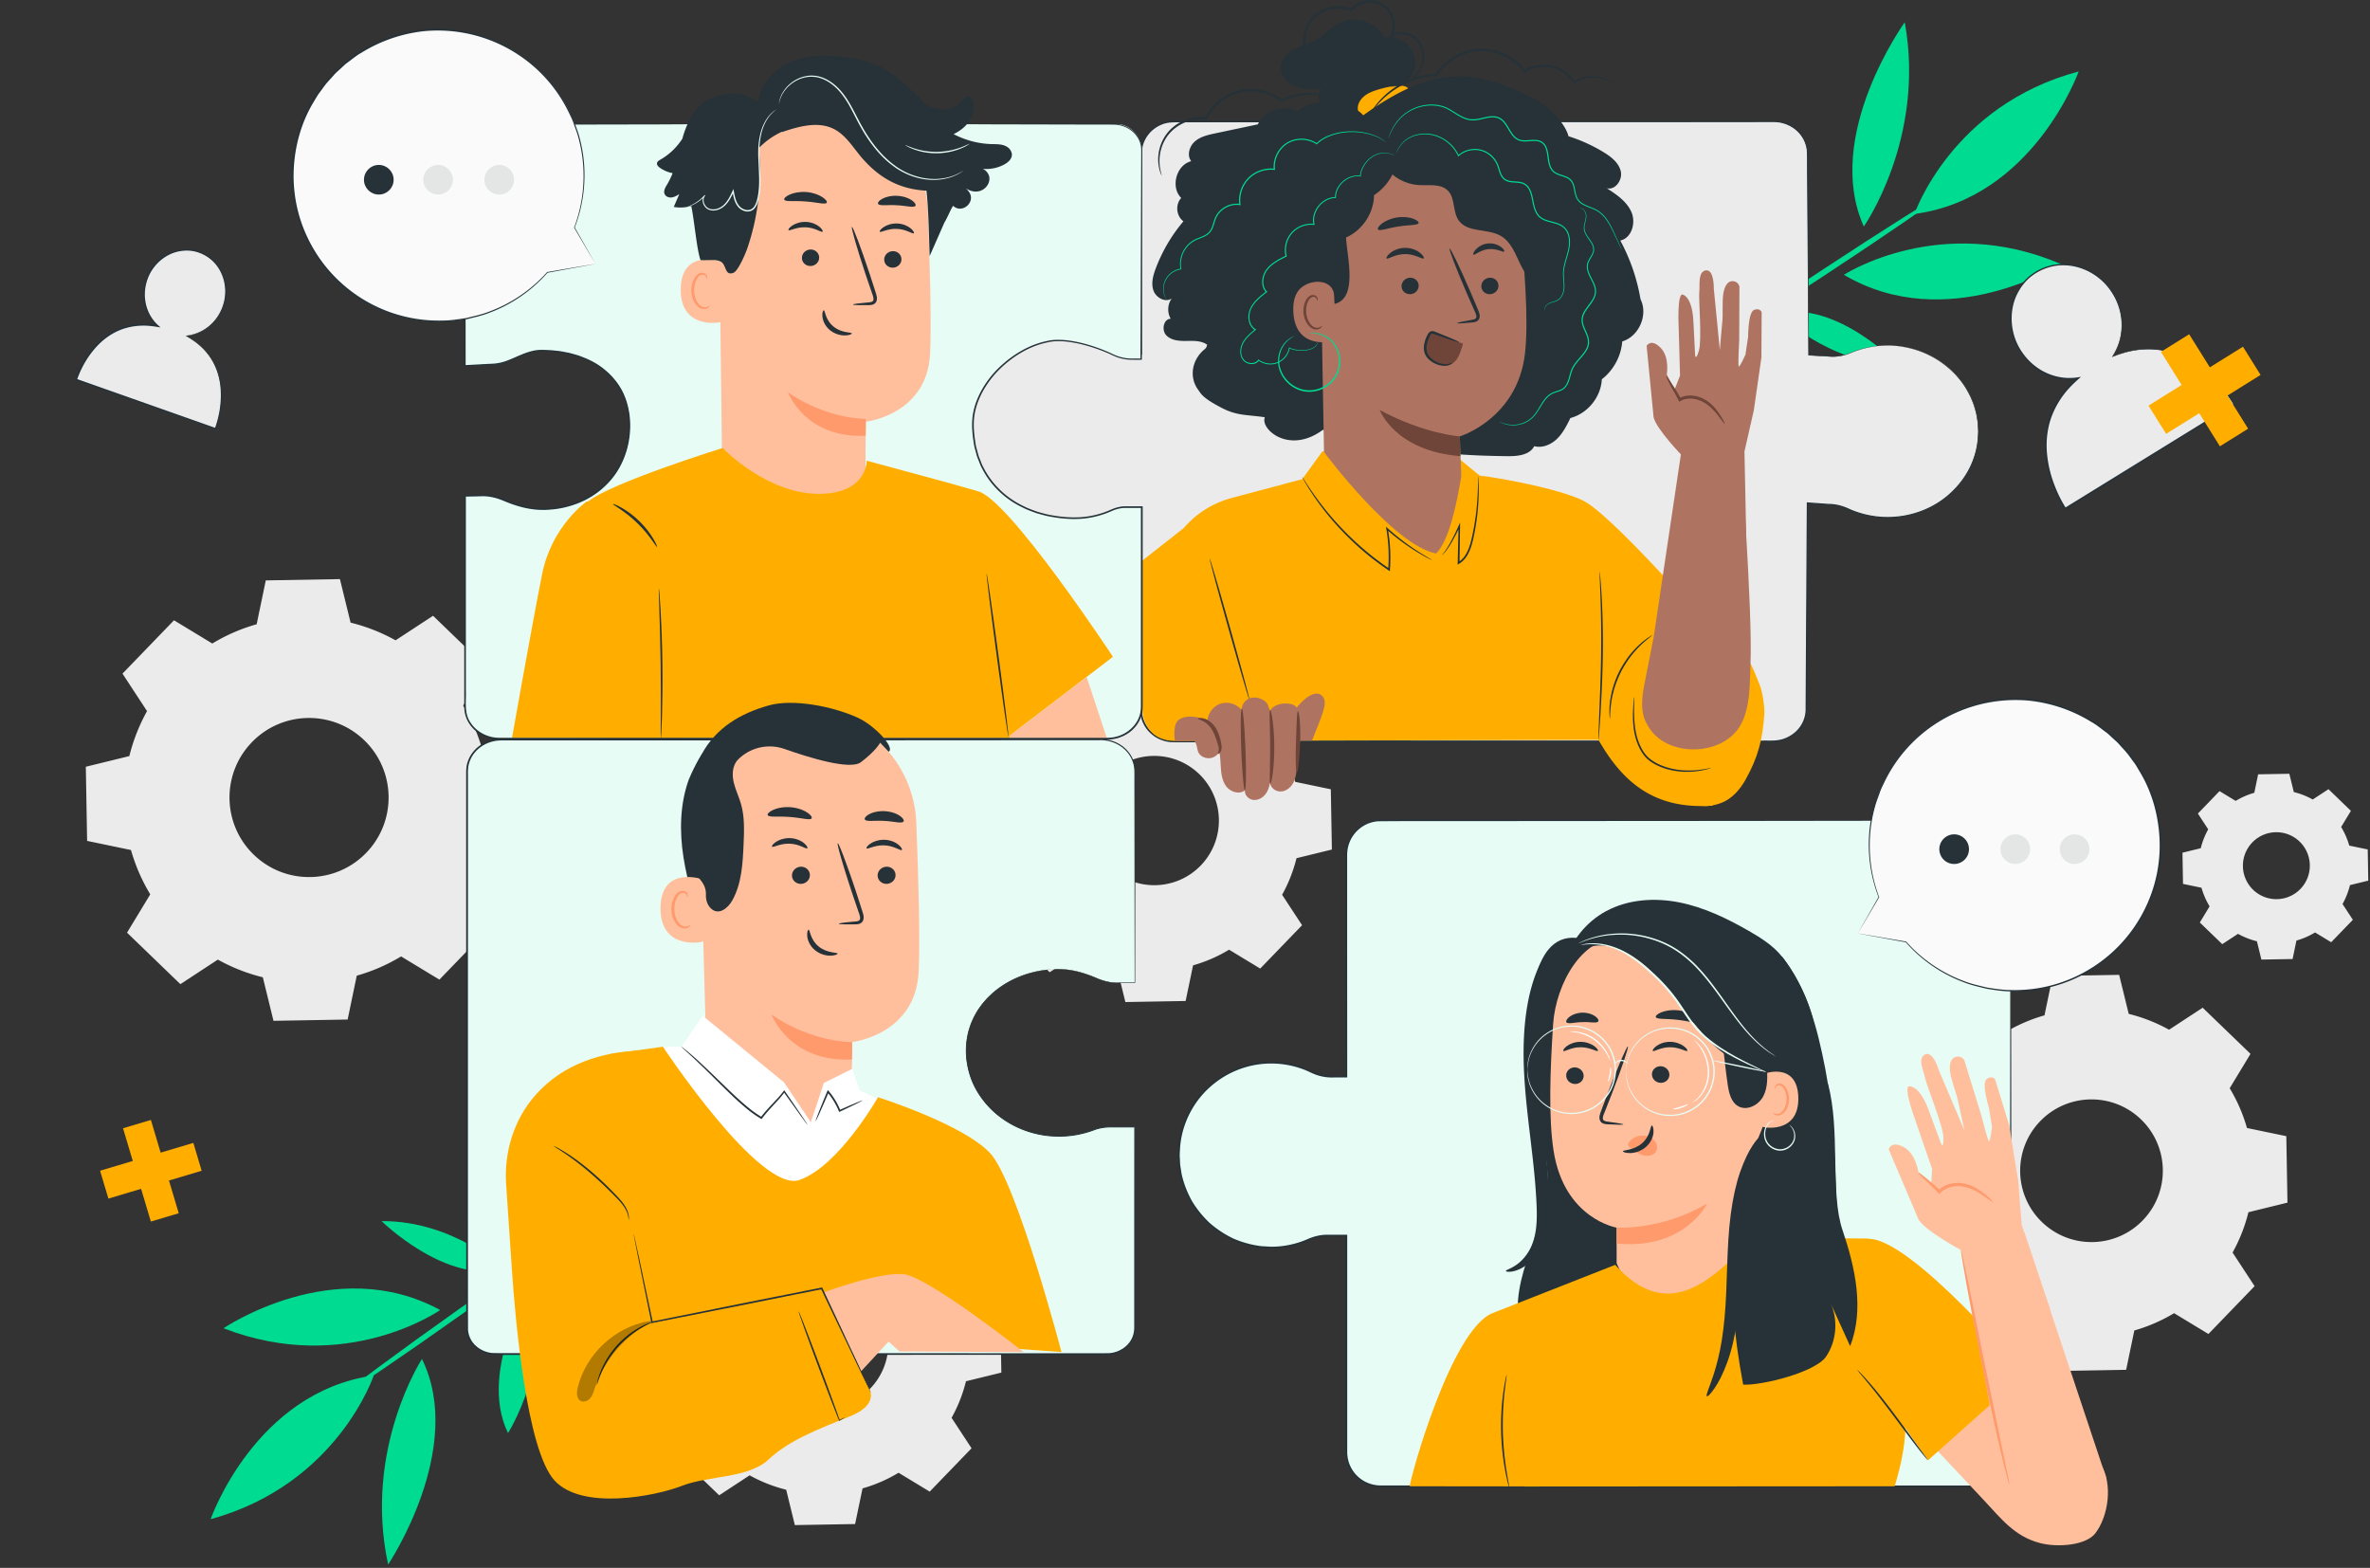 <svg xmlns="http://www.w3.org/2000/svg" id="ehWTS062w1H1" shape-rendering="geometricPrecision" text-rendering="geometricPrecision" viewBox="0 0 520 344"><rect x="0" y="0" width="520" height="344" fill="#333333" stroke="none"/><style>@keyframes ehWTS062w1H4_tr__tr{0%,50%{transform:translate(86.365px,305.598px) rotate(0deg)}13.333%,41.667%,63.333%,91.667%{transform:translate(86.365px,305.598px) rotate(18.723deg)}26.667%,76.667%{transform:translate(86.365px,305.598px) rotate(-15.31deg)}}@keyframes ehWTS062w1H11_tr__tr{0%,50%{transform:translate(416.807px,42.561px) rotate(0deg)}13.333%,41.667%,63.333%,91.667%{transform:translate(416.807px,42.561px) rotate(-10.349deg)}26.667%,76.667%{transform:translate(416.807px,42.561px) rotate(20.245deg)}}@keyframes ehWTS062w1H23_to__to{0%,50%{transform:translate(467.736px,79.201px)}13.333%,63.333%{transform:translate(462.805px,101.261px)}26.667%,76.667%{transform:translate(484.004px,72.211px)}41.667%,91.667%{transform:translate(499.809px,87.633px)}}@keyframes ehWTS062w1H23_tr__tr{0%,50%{transform:rotate(-19.741deg)}13.333%,63.333%{transform:rotate(20.886deg)}26.667%,76.667%{transform:rotate(1.291deg)}41.667%,91.667%{transform:rotate(45.603deg)}}@keyframes ehWTS062w1H27_to__to{0%,50%{transform:translate(33.102px,256.872px)}13.333%,63.333%{transform:translate(24.287px,266.789px)}26.667%,76.667%{transform:translate(43.171px,274.882px)}41.667%,91.667%{transform:translate(60.601px,257.338px)}}@keyframes ehWTS062w1H27_tr__tr{0%,50%{transform:rotate(0deg)}13.333%,63.333%{transform:rotate(44.422deg)}26.667%,76.667%{transform:rotate(9.007deg)}41.667%,91.667%{transform:rotate(33.041deg)}}@keyframes ehWTS062w1H28_to__to{0%,41.667%,50%,91.667%{transform:translate(33.054px,74.456px)}13.333%,63.333%{transform:translate(35.43px,92.08px)}26.667%,76.667%{transform:translate(52.29px,74.11px)}}@keyframes ehWTS062w1H28_tr__tr{0%,50%{transform:rotate(0deg)}13.333%,63.333%{transform:rotate(-16.641deg)}26.667%,76.667%{transform:rotate(19.321deg)}41.667%,91.667%{transform:rotate(-5.055deg)}}@keyframes ehWTS062w1H179_c_o{0%,25%,33.333%,50%,58.333%,75%,8.333%,83.333%{opacity:.1}16.667%,41.667%,66.667%,91.667%{opacity:1}}@keyframes ehWTS062w1H180_c_o{0%,16.667%,25%,41.667%,50%,66.667%,75%,91.667%{opacity:.1}33.333%,58.333%,8.333%,83.333%{opacity:1}}@keyframes ehWTS062w1H181_c_o{0%,25%,50%,75%{opacity:1}16.667%,33.333%,41.667%,58.333%,66.667%,8.333%,83.333%,91.667%{opacity:.1}}@keyframes ehWTS062w1H185_c_o{0%,25%,50%,75%{opacity:1}16.667%,33.333%,41.667%,58.333%,66.667%,8.333%,83.333%,91.667%{opacity:.1}}@keyframes ehWTS062w1H186_c_o{0%,16.667%,25%,41.667%,50%,66.667%,75%,91.667%{opacity:.1}33.333%,58.333%,8.333%,83.333%{opacity:1}}@keyframes ehWTS062w1H187_c_o{0%,25%,33.333%,50%,58.333%,75%,8.333%,83.333%{opacity:.1}16.667%,41.667%,66.667%,91.667%{opacity:1}}</style><g clip-path="url(#ehWTS062w1H188)"><g fill="#00db92"><path d="M85.161 343.274c-5.49-25.281 7.42-45.102 7.42-45.102 9.668 19.635-7.42 45.102-7.42 45.102zm-1.437-75.352c15.873-.089 26.912 10.518 26.912 10.518-12.782 3.411-26.912-10.518-26.912-10.518zm33.839 12.365c3.761 18.696-6.101 34.145-6.101 34.145-6.942-14.279 6.101-34.145 6.101-34.145zm-41.31 25.057c-.209-.291 10.882-8.499 24.759-18.339 13.884-9.839 25.303-17.579 25.504-17.288.201.29-10.882 8.499-24.767 18.339-13.876 9.839-25.295 17.578-25.504 17.288h.008z"/><path d="M46.212 333.328s9.683-27.873 35.79-31.545c0 0-7.932 23.896-35.79 31.545zm2.83-41.898s24.387-16.61 47.538-4c0 0-20.619 14.458-47.538 4z"/></g><g fill="#00db92"><path d="M417.923 4.882c4.611 25.452-8.983 44.818-8.983 44.818-8.983-19.962 8.983-44.818 8.983-44.818zm-1.177 75.358c-15.866-.462-26.532-11.449-26.532-11.449 12.894-2.964 26.532 11.449 26.532 11.449zm8.76-37.146c.193.298-11.173 8.119-25.385 17.467-14.22 9.355-25.892 16.692-26.093 16.394-.194-.298 11.165-8.111 25.385-17.467 14.212-9.348 25.892-16.692 26.085-16.394h.008z"/><path d="M456.083 15.675s-9.896 27.8-36.031 31.27c0 0 8.11-23.839 36.031-31.27zm-3.866 42.271s-24.953 15.754-47.65 2.347c0 0 21.102-13.736 47.65-2.347z"/></g><path fill="#00db92" d="M383.353 66.838c-3.106-18.816 7.278-33.914 7.278-33.914 6.443 14.51-7.278 33.914-7.278 33.914z"/><path fill="#ebebeb" d="M46.584 141.191a39.456 39.456 0 0 1 9.728-4.224l2.004-9.623 16.267-.283 2.34 9.549a39.734 39.734 0 0 1 9.869 3.881l8.223-5.386 11.702 11.3-5.095 8.402a39.577 39.577 0 0 1 4.224 9.728l9.623 2.004.283 16.267-9.549 2.339a39.877 39.877 0 0 1-3.881 9.87l5.386 8.223-11.3 11.702-8.402-5.095a39.577 39.577 0 0 1-9.728 4.224l-2.004 9.623-16.268.283-2.338-9.549a39.885 39.885 0 0 1-9.87-3.881l-8.223 5.386-11.702-11.3 5.095-8.402a39.855 39.855 0 0 1-4.231-9.728l-9.624-2.004-.283-16.268 9.55-2.338a40.178 40.178 0 0 1 3.88-9.87l-5.385-8.223 11.3-11.702 8.401 5.095h.008zm8.67 21.668c-6.696 6.935-6.503 17.981.432 24.677 6.935 6.697 17.981 6.503 24.678-.432 6.696-6.934 6.502-17.981-.432-24.677s-17.982-6.503-24.678.432zm435.272 12.864a16.818 16.818 0 0 1 4.089-1.78l.842-4.052 6.845-.12.983 4.015c1.438.35 2.831.894 4.149 1.632l3.456-2.265 4.924 4.752-2.145 3.539a16.818 16.818 0 0 1 1.78 4.089l4.052.842.119 6.845-4.015.983a16.59 16.59 0 0 1-1.631 4.149l2.264 3.456-4.752 4.924-3.538-2.145a16.818 16.818 0 0 1-4.089 1.78l-.842 4.052-6.845.119-.984-4.015c-1.43-.35-2.83-.894-4.148-1.631l-3.457 2.264-4.923-4.752 2.145-3.538a16.818 16.818 0 0 1-1.78-4.089l-4.052-.842-.119-6.845 4.014-.984c.35-1.43.902-2.83 1.632-4.148l-2.265-3.457 4.752-4.923 3.539 2.145zm3.649 9.117a7.35 7.35 0 0 0 .179 10.384 7.344 7.344 0 0 0 10.384-.187 7.35 7.35 0 0 0-.179-10.383 7.343 7.343 0 0 0-10.384.186zm-258.163-32.268a32.236 32.236 0 0 1 7.903-3.434l1.631-7.821 13.221-.231 1.9 7.761a32.536 32.536 0 0 1 8.022 3.159l6.681-4.38 9.512 9.184-4.141 6.831a32.22 32.22 0 0 1 3.434 7.903l7.821 1.631.231 13.221-7.762 1.9a32.493 32.493 0 0 1-3.158 8.022l4.38 6.681-9.184 9.512-6.831-4.141a32.253 32.253 0 0 1-7.903 3.434l-1.631 7.821-13.221.231-1.9-7.762a32.493 32.493 0 0 1-8.022-3.158l-6.682 4.38-9.512-9.184 4.142-6.831a32.253 32.253 0 0 1-3.434-7.903l-7.821-1.631-.231-13.222 7.762-1.906a32.5 32.5 0 0 1 3.158-8.023l-4.38-6.681 9.184-9.512 6.831 4.141v.008zm7.046 17.608c-5.437 5.639-5.281 14.615.35 20.06 5.639 5.437 14.615 5.281 20.052-.35 5.438-5.639 5.281-14.615-.35-20.06-5.639-5.437-14.614-5.281-20.052.35zm-79.567 97.154a32.177 32.177 0 0 1 7.903-3.434l1.631-7.821 13.222-.231 1.899 7.761a32.517 32.517 0 0 1 8.022 3.158l6.682-4.379 9.512 9.184-4.142 6.83a32.177 32.177 0 0 1 3.434 7.903l7.821 1.632.231 13.221-7.761 1.899a32.54 32.54 0 0 1-3.158 8.023l4.379 6.681-9.184 9.512-6.83-4.141a32.211 32.211 0 0 1-7.903 3.433l-1.632 7.822-13.221.23-1.899-7.761a32.54 32.54 0 0 1-8.023-3.158l-6.681 4.38-9.512-9.185 4.141-6.83a32.211 32.211 0 0 1-3.433-7.903l-7.822-1.631-.23-13.222 7.761-1.907a32.532 32.532 0 0 1 3.158-8.022l-4.38-6.681 9.185-9.512 6.83 4.141v.008zm7.047 17.608c-5.438 5.639-5.282 14.615.35 20.06 5.638 5.437 14.614 5.281 20.052-.351 5.437-5.638 5.281-14.614-.351-20.059-5.638-5.437-14.614-5.281-20.051.35zm269.321-58.376a35.753 35.753 0 0 1 8.722-3.791l1.796-8.633 14.584-.253 2.101 8.566a35.912 35.912 0 0 1 8.849 3.478l7.374-4.834 10.495 10.13-4.566 7.538a35.838 35.838 0 0 1 3.791 8.723l8.633 1.795.254 14.584-8.566 2.101a35.954 35.954 0 0 1-3.479 8.849l4.834 7.374-10.13 10.495-7.538-4.566a35.834 35.834 0 0 1-8.722 3.792l-1.795 8.633-14.585.253-2.1-8.566a35.882 35.882 0 0 1-8.85-3.479l-7.374 4.835-10.495-10.131 4.566-7.538a35.87 35.87 0 0 1-3.791-8.722l-8.633-1.795-.254-14.585 8.566-2.1a35.939 35.939 0 0 1 3.479-8.849l-4.834-7.375L432.321 222l7.538 4.574v-.008zM447.636 246c-6.004 6.22-5.833 16.126.387 22.13 6.219 6.004 16.126 5.832 22.13-.387 6.004-6.22 5.832-16.127-.387-22.13-6.22-6.004-16.127-5.833-22.13.387z"/><g style="animation:ehWTS062w1H23_to__to 6000ms linear infinite normal forwards"><g style="animation:ehWTS062w1H23_tr__tr 6000ms linear infinite normal forwards"><path fill="#ebebeb" d="M463.367 78.352c2.771-3.922 3.032-9.46.202-14.04-3.711-5.996-11.274-8.039-16.897-4.564-5.622 3.473-7.181 11.148-3.47 17.144 2.853 4.618 7.995 6.865 12.777 6.075-14.158 12.108-2.851 28.642-2.851 28.642l37.06-22.89s-9.872-17.7-26.82-10.367z"/><path fill="#263238" d="M463.368 78.354c.113-.04.247-.106.537-.224.357-.129.82-.383 1.53-.59a18.558 18.558 0 0 1 6.246-1.03c2.745-.004 6.16.757 9.498 2.803 3.318 2.038 6.59 5.178 9.145 9.342l.075.122-.123.076c-10.297 6.37-23.033 14.257-37.034 22.921l-.162.098-.103-.153c-1.108-1.723-2.004-3.602-2.733-5.588-.72-1.988-1.245-4.087-1.462-6.256-.35-3.294.098-6.652 1.407-9.599a19.525 19.525 0 0 1 2.45-4.092c.958-1.254 2.088-2.34 3.233-3.36l.15.333c-2.473.406-5 0-7.185-1.014-2.19-1.01-4.03-2.63-5.35-4.522-2.7-3.795-3.112-8.76-1.468-12.626.837-1.922 2.118-3.601 3.714-4.775a11.77 11.77 0 0 1 5.24-2.181c3.685-.539 7.143.761 9.545 2.669a13.093 13.093 0 0 1 2.95 3.237 13.584 13.584 0 0 1 1.646 3.526 13 13 0 0 1 .332 6.132c-.327 1.669-.886 2.867-1.323 3.632-.206.4-.4.65-.532.833-.099.146-.159.223-.207.287l.17-.282c.112-.19.308-.483.5-.876a12.326 12.326 0 0 0 1.248-3.62 12.87 12.87 0 0 0-.383-6.052 13.225 13.225 0 0 0-1.645-3.462 12.846 12.846 0 0 0-2.917-3.164c-2.368-1.856-5.76-3.108-9.35-2.571a11.53 11.53 0 0 0-5.098 2.137c-1.55 1.15-2.785 2.78-3.6 4.656-1.584 3.766-1.18 8.598 1.458 12.29 1.29 1.847 3.085 3.41 5.209 4.39 2.126.986 4.583 1.37 6.975.978l.643-.103-.492.437c-1.127 1.006-2.236 2.085-3.174 3.307a19.24 19.24 0 0 0-2.392 4.009c-1.281 2.888-1.718 6.172-1.373 9.403a25.465 25.465 0 0 0 1.443 6.162c.712 1.96 1.612 3.83 2.687 5.5l-.259-.056c14.018-8.64 26.772-16.5 37.083-22.852l-.054.201c-2.497-4.113-5.74-7.262-9.007-9.287-3.289-2.041-6.652-2.812-9.377-2.84a18.953 18.953 0 0 0-6.212.948c-.694.185-1.227.44-1.578.542l-.519.186-.002.017z"/><path fill="#ffae00" d="m492.122 76.068-7.262 4.529-4.536-7.26-6.19 3.86 4.533 7.269-7.269 4.531 3.868 6.193 7.262-4.53 4.537 7.26 6.195-3.862-4.539-7.266 7.269-4.531-3.868-6.193z"/></g></g><path fill="#ffae00" d="m42.42 250.76-7.173 2.138-2.137-7.173-6.116 1.825 2.138 7.173-7.173 2.145 1.825 6.115 7.173-2.145 2.145 7.181 6.116-1.825-2.146-7.181 7.173-2.138-1.825-6.115z"/><g style="animation:ehWTS062w1H28_to__to 6000ms linear infinite normal forwards"><g style="animation:ehWTS062w1H28_tr__tr 6000ms linear infinite normal forwards"><path fill="#ebebeb" d="M40.73 73.675c3.568-.23 6.897-2.674 8.223-6.45 1.735-4.954-.618-10.287-5.259-11.918s-9.81 1.058-11.553 6.011c-1.34 3.814-.23 7.836 2.458 10.242-13.63-2.533-17.921 11.746-17.921 11.746l30.584 10.756s5.631-13.988-6.54-20.38l.007-.007z"/><path fill="#263238" d="M40.73 73.674c.089.045.193.105.387.202.246.141.603.29 1.057.603.917.566 2.235 1.52 3.531 3.128 1.289 1.594 2.45 3.926 2.838 6.816.38 2.882.09 6.25-1.125 9.683l-.044.134-.142-.052c-8.514-2.98-19.031-6.659-30.6-10.711l-.178-.06.06-.171c.983-2.875 2.607-5.69 4.908-7.992 1.75-1.743 3.91-3.07 6.242-3.688 1.162-.32 2.347-.469 3.524-.499s2.339.112 3.47.298l-.163.328c-1.4-1.251-2.354-2.912-2.793-4.663-.44-1.75-.365-3.583.119-5.236.938-3.352 3.635-5.922 6.651-6.786 1.513-.41 3.092-.454 4.522-.082a8.838 8.838 0 0 1 3.732 2.026c2.04 1.892 2.912 4.514 2.927 6.8.03 2.325-.767 4.35-1.78 5.833a9.642 9.642 0 0 1-3.412 3.062 8.808 8.808 0 0 1-2.726.923c-.64.105-.976.075-.99.097-.023 0 .334-.037.983-.164a9.289 9.289 0 0 0 2.674-.976 9.564 9.564 0 0 0 3.314-3.054c.983-1.467 1.743-3.463 1.691-5.72-.03-2.235-.894-4.775-2.875-6.592a8.507 8.507 0 0 0-3.605-1.937c-1.386-.357-2.898-.305-4.358.097-2.905.842-5.497 3.322-6.398 6.57a9.746 9.746 0 0 0-.104 5.05c.424 1.683 1.34 3.277 2.681 4.47l.484.431-.648-.104c-1.11-.179-2.242-.32-3.389-.29s-2.302.178-3.426.49c-2.265.604-4.358 1.885-6.071 3.591-2.242 2.242-3.851 5.036-4.812 7.829l-.12-.239c11.561 4.082 22.071 7.792 30.57 10.794l-.186.082c1.214-3.36 1.52-6.704 1.17-9.542-.358-2.853-1.475-5.162-2.727-6.749a14.174 14.174 0 0 0-3.44-3.158c-.433-.313-.828-.514-1.051-.663l-.343-.208h-.03z"/></g></g><path fill="#e6fcf5" d="M435.07 179.982H302.93c-4.149 0-7.508 3.367-7.508 7.516v48.715h-3.3c-1.534 0-3.031-.388-4.417-1.058-3.62-1.751-7.829-2.466-12.268-1.713-8.812 1.497-15.687 8.811-16.663 17.698-1.34 12.23 8.201 22.569 20.157 22.569 2.905 0 5.668-.618 8.163-1.72 1.296-.574 2.674-.902 4.09-.902h4.23v47.508c0 4.149 3.367 7.516 7.509 7.516h132.139a6.115 6.115 0 0 0 6.116-6.116v-133.89a6.115 6.115 0 0 0-6.116-6.115l.008-.008z"/><path fill="#263238" d="M435.07 179.982s.141 0 .409.008c.135 0 .306.015.514.052.202.022.44.067.701.141 1.02.261 2.636 1.006 3.724 2.876.536.916.864 2.115.812 3.426 0 1.304 0 2.734.007 4.276 0 3.091.008 6.659.015 10.674.015 16.066.037 39.299.06 68.013 0 14.362.015 30.086.022 46.964v3.181a7.97 7.97 0 0 1-.119 1.624c-.127.536-.276 1.065-.536 1.557-.961 1.981-3.062 3.404-5.319 3.478-4.365 0-8.797.015-13.296.022-8.99 0-18.249 0-27.738.008-18.987 0-38.912 0-59.568.015H303.25a7.992 7.992 0 0 1-3.955-.901c-1.199-.656-2.257-1.617-2.957-2.801-.73-1.17-1.102-2.555-1.125-3.933v-47.575l.194.194h-3.218c-.536 0-1.072-.015-1.594.022a9.829 9.829 0 0 0-3.046.708c-.477.193-.984.424-1.483.611-1.005.38-2.041.677-3.091.886-1.05.216-2.115.343-3.188.387-.536.03-1.065.015-1.601-.022-.529-.037-1.066-.045-1.594-.097a22.912 22.912 0 0 1-6.123-1.683 23.04 23.04 0 0 1-5.274-3.464 22.89 22.89 0 0 1-3.948-4.856c-1.013-1.825-1.81-3.762-2.279-5.781-.119-.506-.179-1.02-.268-1.527l-.127-.767c-.022-.253-.03-.514-.044-.774l-.075-1.542.082-1.542c.276-4.104 1.885-8.052 4.41-11.21 2.54-3.151 5.988-5.505 9.78-6.704a20.394 20.394 0 0 1 14.391.774c.886.418 1.72.812 2.644 1.036.916.238 1.84.327 2.793.305h2.853l-.179.179c0-14.167.008-27.799.015-40.811v-7.255c-.015-.79.022-1.624.216-2.406a7.692 7.692 0 0 1 2.473-4.06 8.407 8.407 0 0 1 2.026-1.259 7.944 7.944 0 0 1 2.302-.558c6.212-.067 12.216-.015 18.063-.023 23.374.015 43.91.03 60.915.045 16.998.022 30.45.037 39.664.052 4.604.015 8.142.022 10.54.03 1.192 0 2.101.015 2.712.015.61 0 .916.015.916.015s-.313.007-.916.015c-.611 0-1.52.007-2.712.014-2.398 0-5.936.015-10.54.03-9.214.015-22.666.03-39.664.052-16.998.015-37.541.023-60.915.045-5.84.015-11.881-.03-18.033.037a7.818 7.818 0 0 0-2.205.537c-.7.305-1.356.707-1.937 1.206a7.376 7.376 0 0 0-2.369 3.889c-.178.759-.216 1.527-.201 2.331v7.255c0 13.013.008 26.651.015 40.811v.179h-3.031a10.508 10.508 0 0 1-2.883-.313c-.946-.223-1.855-.655-2.704-1.057a18.908 18.908 0 0 0-2.696-.961c-3.687-1.028-7.725-.984-11.434.216-3.717 1.177-7.106 3.486-9.601 6.584-2.481 3.099-4.052 6.972-4.328 11.002l-.082 1.512.074 1.512c.015.253.023.507.045.76l.119.752c.09.499.142 1.006.261 1.497.462 1.982 1.237 3.881 2.235 5.676a22.47 22.47 0 0 0 3.88 4.768 22.84 22.84 0 0 0 5.17 3.396 22.263 22.263 0 0 0 6.003 1.654c.522.052 1.043.059 1.565.097.521.037 1.042.052 1.571.022a19.931 19.931 0 0 0 6.16-1.251c.499-.187.969-.395 1.475-.604a11.086 11.086 0 0 1 1.557-.491 9.796 9.796 0 0 1 1.616-.246c.552-.037 1.08-.015 1.617-.023h3.411v47.761c.023 1.311.373 2.622 1.065 3.732.671 1.125 1.669 2.041 2.809 2.659a7.51 7.51 0 0 0 3.769.857h31.507c20.656 0 40.581.007 59.568.015 9.489 0 18.748 0 27.739.007 4.491 0 8.923 0 13.281-.007 2.137-.067 4.126-1.408 5.042-3.292.246-.462.388-.969.507-1.475a8.363 8.363 0 0 0 .119-1.557v-3.181l.022-46.964c.023-28.714.045-51.947.06-68.014 0-4.014.015-7.582.015-10.674 0-1.541 0-2.972.007-4.275.052-1.304-.268-2.473-.789-3.382-1.065-1.847-2.652-2.599-3.673-2.875a4.332 4.332 0 0 0-.692-.149 2.982 2.982 0 0 0-.507-.06c-.275-.014-.409-.029-.409-.029l.037-.023z"/><path fill="#263238" d="M402.855 261.313c-.321-8.998-.656-18.033-2.384-26.867s-3.903-17.445-9.467-24.544l-52.059 2.764c-2.011 7.97-4.037 16.141-3.196 24.32.812 7.94 4.298 15.605 3.732 23.567-.395 5.624-2.786 10.883-4.551 16.239-1.765 5.355-2.897 11.307-.797 16.543.529 1.318 1.296 2.607 2.495 3.382 1.468.953 3.33.99 5.08.99 20.812.03 41.624-.447 62.413-1.422-.417-11.657-.842-23.315-1.259-34.972h-.007z"/><path fill="#263238" d="M394.921 232.248c.321 11.076-4.409 22.197-12.625 29.683-1.877-5.415-3.762-10.83-5.639-16.246"/><path fill="#263238" d="M352.374 199.929c4.841-2.629 10.696-3.009 16.111-1.929s10.458 3.516 15.233 6.257c2.681 1.542 5.355 3.232 7.277 5.646 3.516 4.402 6.995 11.62 7.33 17.229.275 4.536-1.475 15.888-3.404 20.007-1.773 3.784-10.056 6.659-14.138 7.59l-37.512-43.366c1.326-4.819 4.686-9.043 9.095-11.441l.008.007z"/><path fill="#263238" d="m345.909 205.777 8.99-1.601c-4.916 11.635-6.249 38.249-9.057 50.554-3.315-4.782-11.009-19.344-10.6-25.132.41-5.795-.015-24.811 10.667-23.821z"/><path fill="#ffbf9d" d="M388.545 225.106c-.395-6.659-4.961-12.35-11.464-13.996l-20.797-5.274c-8.953-.96-14.927 9.982-15.515 18.913-.648 9.921-1.05 20.387.112 27.791 2.346 14.89 13.817 16.811 13.817 16.811 0-.022 0 3.434.007 7.784l.231.551c5.319 12.477 22.897 13.051 29.028.946l4.625-53.302c0-.261-.029.186-.052-.216l.008-.008z"/><path fill="#263238" d="M343.637 235.906c-.037 1.005.79 1.87 1.848 1.929 1.057.06 1.944-.708 1.981-1.713.037-1.006-.79-1.87-1.847-1.929-1.058-.06-1.944.707-1.989 1.72l.007-.007zm-.618-5.326c.238.254 1.698-.819 3.762-.804 2.063-.022 3.575 1.043 3.806.789.112-.111-.134-.558-.79-1.042-.648-.477-1.758-.946-3.046-.939-1.289 0-2.369.469-2.995.954-.633.484-.856.931-.737 1.042zm19.434 5.074c-.037 1.006.789 1.87 1.847 1.929 1.058.06 1.944-.707 1.981-1.713.038-1.006-.789-1.87-1.847-1.929-1.058-.06-1.944.707-1.989 1.72l.008-.007zm.193-5.074c.239.246 1.699-.819 3.762-.804 2.063-.022 3.575 1.043 3.806.789.112-.111-.126-.558-.789-1.042-.648-.477-1.758-.946-3.047-.939-1.289 0-2.369.477-2.994.954-.633.484-.849.931-.738 1.042zm-6.465 16.133c.007-.119-1.274-.342-3.352-.61-.529-.052-1.028-.164-1.117-.522-.127-.38.096-.946.357-1.556.499-1.267 1.021-2.6 1.572-3.993 2.182-5.683 3.761-10.354 3.53-10.443-.23-.082-2.182 4.454-4.365 10.13-.521 1.401-1.027 2.734-1.504 4.015-.201.596-.544 1.274-.276 2.056.142.395.529.678.864.767.335.104.633.112.894.127 2.093.119 3.397.126 3.404.015l-.007.014z"/><path fill="#ff9a6c" d="M374.564 264.055s-4.871 10.227-19.858 8.797v-3.501s9.862.648 19.858-5.296z"/><path fill="#263238" d="M363.294 223.153c.201.559 2.264.298 4.692.596 2.429.246 4.388.961 4.708.455.142-.239-.194-.768-.983-1.311-.782-.544-2.034-1.058-3.486-1.222-1.453-.164-2.786.067-3.672.417-.894.358-1.341.79-1.252 1.058l-.007.007zm-19.605 1.141c.365.469 1.788-.015 3.501-.03 1.713-.082 3.158.321 3.493-.163.149-.239-.081-.708-.715-1.148-.625-.439-1.668-.804-2.845-.767s-2.197.455-2.793.931c-.604.477-.805.961-.648 1.185l.007-.008z"/><path fill="#263238" d="M344.836 211.154c.916-2.243 3.389-3.583 5.818-3.71 2.428-.119 4.804.79 6.905 2.004 8.916 5.124 13.504 17.504 22.316 22.8 2.167 1.304 4.99.112 6.83 1.84s3.039 4.484 2.019 6.793c1.184-1.616 2.383-3.255 3.054-5.139.67-1.885.76-4.075-.246-5.803-.76-1.311-2.108-2.316-2.48-3.784-.328-1.296.186-2.644.134-3.977-.06-1.356-.7-2.615-1.371-3.799-3.449-6.071-8.201-11.561-14.316-14.972-3.993-2.227-8.566-3.531-13.14-3.382-4.581.157-9.154 1.825-12.506 4.931-1.974 1.825-4.045 3.717-3.024 6.198"/><path fill="#ffbf9d" d="M386.497 235.928c.156-.425 7.97-3.233 8.074 5.02.097 8.015-8.037 6.443-8.052 6.213-.015-.231-.014-11.233-.014-11.233h-.008z"/><path fill="#ff9a6c" d="M388.97 244.1s.142.097.38.201c.231.105.633.172 1.05.015.849-.32 1.557-1.668 1.579-3.113a4.649 4.649 0 0 0-.409-1.996c-.254-.581-.641-.991-1.066-1.066a.719.719 0 0 0-.826.388c-.105.223-.053.387-.097.402-.023.022-.172-.134-.112-.462a.88.88 0 0 1 .313-.506c.194-.157.477-.239.775-.209.625.037 1.184.603 1.482 1.229.328.633.521 1.408.506 2.227-.037 1.617-.856 3.136-2.018 3.479-.566.149-1.043-.015-1.289-.201-.253-.194-.298-.373-.268-.388z"/><path fill="#e6fcf5" d="M389.7 231.81s-.171-.082-.484-.268c-.306-.194-.782-.455-1.356-.857-1.125-.812-2.689-2.093-4.357-3.94-1.676-1.832-3.427-4.216-5.326-6.875-1.907-2.652-3.993-5.587-6.659-8.239-1.356-1.296-2.786-2.458-4.298-3.374a21.217 21.217 0 0 0-4.641-2.093 23.066 23.066 0 0 0-8.543-1.043 21.983 21.983 0 0 0-5.721 1.118c-.663.201-1.154.424-1.497.551-.343.134-.521.194-.529.186 0-.015.164-.097.499-.253.335-.149.819-.395 1.475-.618a20.983 20.983 0 0 1 5.75-1.237 22.987 22.987 0 0 1 8.663.983c1.579.492 3.188 1.17 4.723 2.108 1.542.931 2.994 2.108 4.365 3.419 2.696 2.682 4.789 5.646 6.674 8.306 1.884 2.666 3.605 5.057 5.243 6.897a29.77 29.77 0 0 0 4.246 4c.551.417 1.013.693 1.304.909.298.208.454.32.447.335l.022-.015z"/><path fill="#263238" d="M387.674 234.081c.126 2.19.23 4.499-.79 6.45-1.02 1.944-3.583 3.27-5.497 2.183-1.564-.887-2.034-2.875-2.294-4.648-.768-5.11-1.118-10.272-1.922-15.367l10.51 11.389-.007-.007z"/><path fill="#e6fcf5" d="M346.825 207.341c.007.045.715-.134 2.004-.171 1.288-.037 3.18.134 5.34.968 1.073.417 2.213.968 3.345 1.713s2.286 1.632 3.448 2.622c2.317 1.989 4.708 4.38 6.756 7.24 1.028 1.43 1.93 2.898 2.913 4.261.976 1.363 2.056 2.6 3.233 3.613 2.346 2.026 4.759 3.441 6.815 4.536 2.063 1.087 3.791 1.847 4.976 2.369.558.238 1.02.432 1.378.581.32.126.484.186.491.171 0-.015-.149-.104-.454-.261-.35-.171-.797-.395-1.341-.663-1.169-.573-2.867-1.378-4.901-2.488-2.026-1.117-4.402-2.555-6.696-4.566-1.14-.998-2.19-2.205-3.151-3.56-.968-1.348-1.87-2.823-2.905-4.268-2.071-2.905-4.499-5.304-6.853-7.293-1.184-.99-2.354-1.869-3.516-2.614s-2.331-1.289-3.433-1.698c-2.213-.812-4.157-.939-5.46-.849-.656.044-1.155.126-1.49.208s-.507.127-.507.142l.008.007z"/><path fill="#ffbf9d" d="m411.227 303.539 23.94 25.497c3.947 4.208 6.815 8.052 12.417 9.519 3.925 1.028 10.078.492 12.111-2.093 2.786-3.545 4.112-10.815 1.065-15.501-3.054-4.685-24.484-25.541-24.484-25.541l-25.042 8.119"/><path fill="#ffae00" d="M444.388 301.32s-24.879-29.511-34.338-29.511c0 0-5.982 10.465-6.175 16.171-.202 5.705 19.143 32.424 19.143 32.424l21.377-19.084h-.007z"/><path fill="#ffae00" d="m417.893 310.922-7.903-39.173-25.578-.261c-9.423 10.659-19.054 18.294-30.019 6.034l-26.934 10.592 7.002 38.04 81.25-.052c3.166-10.428 2.197-15.18 2.197-15.18h-.015z"/><path fill="#ffae00" d="M309.321 326.102c0-1.572 9.013-34.257 18.123-37.989l7.032 10.786 1.981 27.232-27.136-.029z"/><path fill="#263238" d="M423.01 320.404s-.253-.246-.663-.738a81.943 81.943 0 0 1-1.683-2.108c-1.4-1.795-3.278-4.327-5.356-7.106-2.078-2.778-4.007-5.259-5.46-7.016a126.023 126.023 0 0 0-1.728-2.071c-.409-.484-.625-.767-.61-.782.022-.015.275.223.722.678a46.351 46.351 0 0 1 1.825 1.996c1.505 1.713 3.471 4.178 5.557 6.964 2.078 2.786 3.918 5.341 5.258 7.173.634.872 1.162 1.602 1.587 2.183.372.514.566.812.544.827h.007zm-91.835 6.086s-.126-.328-.29-.939c-.171-.611-.372-1.504-.589-2.622a54.87 54.87 0 0 1-.938-8.804c-.082-3.464.179-6.6.506-8.842.164-1.124.321-2.026.455-2.644s.216-.961.246-.953c.029 0-.008.357-.097.983-.09.626-.209 1.534-.335 2.652a65.917 65.917 0 0 0-.388 8.797c.09 3.441.462 6.539.827 8.767.179 1.117.343 2.011.462 2.636.119.619.171.969.141.976v-.007zm-.767-47.62c.008.096.283.178.797.163.522-.007 1.282-.156 2.198-.566.901-.417 1.936-1.109 2.897-2.152.961-1.036 1.848-2.458 2.414-4.127.588-1.668.901-3.575 1.013-5.571.111-2.004.074-4.082 0-6.28-.172-4.394-.693-9.176-1.274-14.145-.581-4.975-1.117-9.668-1.333-13.944-.224-4.275-.157-8.119.134-11.322.566-6.428 1.922-10.271 1.467-10.435-.097-.038-.283.164-.536.588-.127.216-.276.484-.447.805-.156.327-.32.707-.507 1.139-.715 1.728-1.556 4.328-2.122 7.628-.581 3.299-.879 7.292-.812 11.702.067 4.409.529 9.214 1.11 14.197s1.176 9.683 1.497 13.959c.156 2.13.283 4.186.283 6.04 0 1.863-.164 3.554-.551 5.021-.73 2.957-2.459 4.894-3.837 5.884-1.407.991-2.443 1.185-2.405 1.423l.014-.007z"/><path fill="#ff9a6c" d="M357.395 250.647c.701-.998 1.974-1.579 3.263-1.497.894.06 1.81.455 2.384 1.155.573.7.722 1.72.26 2.428-.521.797-1.676 1.021-2.666.782-.991-.238-1.863-.849-2.689-1.46-.231-.171-.462-.342-.611-.581-.149-.238-.186-.551-.03-.76"/><path fill="#263238" d="M362.43 246.938c-.335 0-.253 2.212-2.1 3.858-1.84 1.654-4.231 1.497-4.239 1.803-.022.141.544.409 1.55.395.983 0 2.413-.373 3.538-1.378 1.125-1.013 1.579-2.317 1.616-3.226.052-.931-.223-1.467-.372-1.452h.007zm38.622-9.192c2.823 10.242.425 23.94 3.218 32.164 2.786 8.223 4.819 17.355 1.669 25.452-1.445-3.188-2.898-6.376-4.343-9.564 1.751 3.754 1.386 8.409-.938 11.843s-14.034 6.361-18.19 6.167c-4.209-22.212-3.047-39.195 4.223-56.356l5.617 6.204 5.057-2.16 3.702-13.735-.015-.015z"/><path fill="#e6fcf5" d="M356.77 235.13c.052 0-.015-.857.358-2.331.171-.738.529-1.609 1.08-2.526a9.558 9.558 0 0 1 2.443-2.688c1.08-.805 2.443-1.49 4.015-1.758 1.564-.261 3.322-.216 4.998.424.842.291 1.661.73 2.406 1.289.387.261.722.596 1.08.909.32.35.655.7.931 1.095 1.169 1.549 1.825 3.538 1.847 5.586-.015 2.048-.678 4.037-1.847 5.587-.276.402-.611.744-.931 1.095-.358.32-.693.648-1.08.916a8.854 8.854 0 0 1-2.406 1.288c-1.676.633-3.441.686-4.998.425-1.572-.276-2.935-.954-4.015-1.758a9.467 9.467 0 0 1-2.443-2.689c-.551-.924-.902-1.788-1.08-2.525-.373-1.475-.306-2.332-.358-2.332 0 0-.007.053-.007.157 0 .119 0 .268.007.454 0 .201.015.455.06.745.037.291.074.633.186.998.156.753.499 1.639 1.05 2.585a9.653 9.653 0 0 0 2.458 2.771 9.715 9.715 0 0 0 4.105 1.84c1.601.283 3.411.238 5.139-.403a9.02 9.02 0 0 0 2.481-1.318c.402-.268.744-.611 1.117-.938.328-.365.678-.716.961-1.125 1.206-1.594 1.892-3.65 1.914-5.766-.015-2.115-.7-4.163-1.914-5.757-.283-.41-.633-.768-.961-1.125-.365-.328-.715-.663-1.11-.939a9.185 9.185 0 0 0-2.48-1.318c-1.729-.648-3.539-.685-5.14-.402-1.609.29-3.002 1.005-4.104 1.84a9.532 9.532 0 0 0-2.458 2.77c-.552.946-.887 1.833-1.051 2.585-.104.373-.141.708-.186.998a4.133 4.133 0 0 0-.059.745c0 .186 0 .335-.008.455 0 .104 0 .156.008.156l-.008-.015zm-21.661-.416c.052 0-.015-.857.358-2.332.171-.737.528-1.609 1.08-2.525a9.574 9.574 0 0 1 2.443-2.689c1.08-.804 2.443-1.49 4.015-1.758 1.564-.26 3.322-.216 4.998.425.841.29 1.661.73 2.406 1.288.387.261.722.596 1.08.909.32.35.655.7.931 1.095 1.169 1.549 1.825 3.538 1.847 5.587-.015 2.048-.678 4.037-1.847 5.586-.276.402-.611.745-.931 1.095-.358.32-.693.648-1.08.909a8.872 8.872 0 0 1-2.406 1.289c-1.676.633-3.442.685-4.998.424-1.572-.276-2.935-.953-4.015-1.758a9.467 9.467 0 0 1-2.443-2.689c-.552-.923-.902-1.787-1.08-2.525-.373-1.475-.306-2.331-.358-2.331 0 0-.007.052-.007.156 0 .119 0 .268.007.454 0 .202.015.455.06.745.037.291.074.633.186.998.156.753.499 1.639 1.05 2.585a9.653 9.653 0 0 0 2.458 2.771 9.717 9.717 0 0 0 4.104 1.84c1.602.283 3.412.238 5.14-.402a9.045 9.045 0 0 0 2.48-1.319c.403-.268.745-.611 1.118-.938.327-.365.677-.715.961-1.125 1.206-1.594 1.892-3.65 1.914-5.765-.015-2.116-.7-4.164-1.914-5.758-.284-.41-.634-.767-.961-1.125-.365-.328-.715-.663-1.11-.938a9.152 9.152 0 0 0-2.481-1.319c-1.728-.648-3.538-.685-5.139-.402-1.609.29-3.002 1.005-4.104 1.84a9.535 9.535 0 0 0-2.458 2.771c-.544.946-.887 1.832-1.051 2.584-.104.373-.141.708-.186.998-.052.291-.06.544-.06.745 0 .187 0 .336-.007.455 0 .104 0 .156.007.156l-.007-.007z"/><path fill="#e6fcf5" d="M354.23 233.522c.037.023.157-.126.38-.298.223-.171.574-.357.991-.394.417-.03.797.096 1.043.23.245.135.387.261.417.231.029-.022-.052-.208-.298-.409s-.678-.395-1.185-.358a1.704 1.704 0 0 0-1.109.536c-.217.239-.269.432-.231.455l-.008.007zm21.534-.841c-.015.082 2.6.7 5.848 1.385 3.247.686 5.899 1.17 5.914 1.088s-2.6-.7-5.855-1.386c-3.248-.678-5.899-1.169-5.914-1.087h.007z"/><path fill="#fff" d="M371.317 241.858s.224-.037.581-.246c.35-.209.812-.581 1.267-1.147a8.389 8.389 0 0 0 1.281-2.183 8.729 8.729 0 0 0 .558-3.046c0-2.22-.811-4.141-1.646-5.303a7.57 7.57 0 0 0-1.11-1.289c-.305-.261-.476-.402-.491-.38-.052.045.663.596 1.423 1.795.767 1.17 1.519 3.039 1.519 5.184a8.9 8.9 0 0 1-.514 2.943 8.686 8.686 0 0 1-1.184 2.152 5.958 5.958 0 0 1-1.162 1.177c-.32.231-.522.321-.514.343h-.008zm-4.246 1.504c.007.082.804.052 1.736-.253.931-.298 1.594-.738 1.556-.805-.044-.074-.752.231-1.653.514-.902.291-1.654.455-1.646.544h.007zm-22.555-17.028c0 .052.656.052 1.676.275a9.767 9.767 0 0 1 3.672 1.647 9.763 9.763 0 0 1 2.66 3.001c.514.902.707 1.527.759 1.505.015 0-.007-.164-.096-.447a7.307 7.307 0 0 0-.477-1.162 8.916 8.916 0 0 0-2.674-3.143 8.994 8.994 0 0 0-3.814-1.609 7.543 7.543 0 0 0-1.251-.112c-.298 0-.462.022-.462.045h.007zm8.283 10.987c.067.038.477-.595.634-1.504.163-.901 0-1.639-.075-1.631-.089.007-.067.722-.223 1.579-.149.856-.418 1.519-.336 1.556z"/><path fill="#263238" d="M374.512 306.363c.171.105.79-.484 1.654-1.743.871-1.251 1.914-3.225 2.838-5.795.938-2.569 1.676-5.75 2.167-9.296.484-3.545.708-7.448.834-11.508.127-4.044.239-7.866.537-11.299.29-3.434.752-6.496 1.348-9.013 1.155-5.058 2.719-7.956 2.302-8.201-.172-.105-.782.499-1.624 1.772-.849 1.267-1.855 3.255-2.756 5.833-.901 2.577-1.609 5.765-2.071 9.311-.462 3.545-.663 7.448-.789 11.508-.127 4.037-.254 7.858-.574 11.285-.32 3.433-.804 6.48-1.438 8.99-1.221 5.035-2.845 7.911-2.428 8.156z"/><path fill="#e6fcf5" d="M392.538 246.766s.186.164.455.492c.26.327.581.878.655 1.623a2.817 2.817 0 0 1-.864 2.354c-.685.693-1.825 1.117-2.935.819-1.11-.268-1.981-1.095-2.309-2.011-.357-.923-.26-1.869 0-2.562.261-.708.708-1.162 1.08-1.348.38-.186.633-.134.633-.164 0-.008-.059-.03-.178-.037-.12 0-.298.007-.507.096-.417.164-.931.641-1.236 1.378a3.777 3.777 0 0 0-.06 2.742c.35 1.005 1.296 1.914 2.503 2.212a3.381 3.381 0 0 0 1.788-.045 3.48 3.48 0 0 0 1.415-.871c.38-.38.64-.827.782-1.282.134-.454.156-.901.097-1.296a3.063 3.063 0 0 0-.782-1.676c-.306-.32-.537-.424-.544-.409l.007-.015z"/><path fill="#ffbf9d" d="m443.584 268.838-.767-9.714-1.989-12.268-3.084-10.048s-.626-.953-1.847-.052c-1.222.901.514 6.376.514 6.376l.655 4.186s-.41 3.33-.685 3.084c-.276-.246-1.706-5.84-1.706-5.84l-3.687-11.947s-.708-1.259-2.16-.619c-.812.35-1.222 1.624-.924 3.419s1.423 4.767 1.617 5.78c.193 1.021 1.519 6.883 1.519 6.883l-5.624-13.206s-1.251-4.358-3.039-3.524c-1.795.842-.201 3.889.03 5.259.231 1.371 3.933 10.369 3.993 12.983.052 2.615-.499 1.363-.499 1.363l-2.756-7.441c-1.215-3.277-2.712-5.095-4.209-5.184-1.497-.09 1.318 7.515 1.318 7.515l3.673 10.652-.239 3.538-2.785-2.868s-.514-4.089-3.278-5.519c-2.808-1.453-3.218.559-3.218.559l6.525 15.344c1.416 2.473 9.319 6.726 9.319 6.726l3.039 15.762 16.513-2.749-6.212-18.458-.007.008z"/><path fill="#ff9a6c" d="M437.23 263.727c-.074.09-.931-.61-2.376-1.586-1.423-.931-3.657-2.212-6.25-1.818-1.139.164-2.167.663-2.837 1.386l-.246.268-.268-.283c-1.2-1.259-2.451-2.339-3.211-3.128-.797-.783-1.206-1.326-1.132-1.386.052-.037.536.38 1.415 1.073.864.737 2.086 1.638 3.471 3.024l-.521-.023c.76-.864 1.951-1.459 3.233-1.638 1.415-.216 2.793.044 3.918.506 1.124.455 2.026 1.065 2.741 1.609 1.408 1.11 2.138 1.937 2.078 2.004l-.015-.008z"/><path fill="#ffbf9d" d="m439.614 325.269-8.827-49.109 13.37-5.795 18.041 54.13-22.584.774z"/><path fill="#ff9a6c" d="M440.865 325.722c-.044.008-.253-.692-.588-1.981a200.545 200.545 0 0 1-1.348-5.467c-1.095-4.626-2.496-11.047-3.933-18.153a969.37 969.37 0 0 1-3.509-18.242c-.394-2.257-.722-4.126-.968-5.541-.216-1.311-.313-2.041-.268-2.049.045-.007.223.708.514 2.004.298 1.408.693 3.262 1.169 5.504.969 4.76 2.265 11.144 3.695 18.205 1.452 7.054 2.771 13.43 3.747 18.182.469 2.25.856 4.104 1.147 5.512.268 1.304.394 2.026.35 2.041l-.008-.015z"/><path fill="#ebebeb" d="M414.148 75.805a20.76 20.76 0 0 0-8.03 1.602c-1.274.529-2.637.842-4.022.842l-5.274-.313-.261-44.268c0-3.858-3.307-6.994-7.389-6.994l-5.854.022H257.494c-3.947 0-7.15 3.129-7.15 6.995v43.984H247.2a9.64 9.64 0 0 1-4.201-.983c-3.322-1.61-9.519-3.68-13.75-2.98-8.387 1.393-16.916 9.84-16.916 18.16 0 13.952 10.927 22.696 22.309 22.696a19.5 19.5 0 0 0 7.769-1.601c1.229-.529 2.1-.827 3.449-.827l4.476-.015v43.56c0 3.858 3.203 6.994 7.151 6.994h131.439c4.082 0 7.389-3.128 7.389-6.994l.231-45.303 4.619.32c1.512 0 2.987.365 4.342.984 3.561 1.631 7.702 2.294 12.067 1.594 8.67-1.393 15.434-8.201 16.387-16.47 1.319-11.381-8.067-21.005-19.828-21.005h.015z"/><path fill="#263238" d="M414.147 75.806s.455.015 1.356.052c.223.007.477.022.752.037.276.03.581.082.909.127.328.052.685.104 1.073.163.379.053.782.187 1.206.291 1.713.41 3.792 1.192 5.974 2.6 2.16 1.407 4.484 3.448 6.205 6.39.41.745.849 1.498 1.162 2.347.387.812.603 1.713.871 2.622.127.454.179.938.268 1.408.045.238.082.476.127.722.03.246.03.492.052.738.023.499.067.998.075 1.504l-.09 1.542c-.164 2.07-.737 4.209-1.72 6.25-.976 2.048-2.414 3.97-4.201 5.638-3.546 3.367-8.753 5.52-14.354 5.438a20.83 20.83 0 0 1-8.372-1.885c-1.326-.603-2.794-.961-4.298-.961-1.512-.104-3.047-.208-4.596-.32l.134-.119c-.03 7.203-.067 14.867-.104 22.957-.023 4.044-.037 8.193-.06 12.439-.007 2.123-.022 4.276-.03 6.451 0 1.087-.007 2.182-.015 3.277a6.872 6.872 0 0 1-.752 3.27c-1.013 2.048-3.084 3.508-5.363 3.918-1.154.201-2.302.112-3.449.134h-17.646c-9.631 0-19.619 0-29.921.007-20.603 0-42.472.008-65.317.015h-15.129c-.73 0-1.452.023-2.205-.044-1.482-.164-2.927-.768-4.059-1.766-1.147-.968-1.959-2.331-2.302-3.806-.164-.737-.193-1.512-.178-2.242v-42.89l.193.194c-1.512 0-3.046.008-4.611.015-.767 0-1.519.149-2.242.41-.722.26-1.452.618-2.212.879a19.384 19.384 0 0 1-4.752 1.05c-.812.067-1.639.127-2.458.06-.82-.045-1.646-.053-2.458-.202-7.017-.886-13.43-5.281-16.715-11.418-1.646-3.062-2.525-6.488-2.689-9.922-.179-1.706.045-3.464.514-5.11.216-.834.566-1.616.894-2.413.395-.753.767-1.527 1.251-2.235.432-.737.983-1.393 1.49-2.07.566-.626 1.102-1.29 1.728-1.863a22.521 22.521 0 0 1 3.963-3.128c1.407-.916 2.949-1.631 4.528-2.168 1.58-.544 3.256-.879 4.931-.812 3.337.127 6.54 1.065 9.58 2.25.759.298 1.504.64 2.234.983a9.65 9.65 0 0 0 2.265.715c.782.157 1.564.157 2.368.15h2.406l-.186.185c0-14.458 0-28.55.007-42.204.015-.857-.029-1.69.045-2.577a6.875 6.875 0 0 1 .767-2.48 7.387 7.387 0 0 1 3.784-3.382 7.087 7.087 0 0 1 2.51-.507c.85-.022 1.676 0 2.511-.007h24.416c25.438.007 48.864.022 69.765.03 10.45 0 20.268.014 29.385.014 1.139 0 2.272 0 3.389-.007h1.668c.552 0 1.11 0 1.662.052 2.204.253 4.26 1.453 5.437 3.248a6.86 6.86 0 0 1 1.11 2.935c.112 1.042.045 2.048.074 3.061.008 2.011.023 3.97.03 5.884.075 15.3.127 27.546.171 36.201l-.052-.06c1.498.09 2.898.18 4.194.254a9.966 9.966 0 0 0 3.575-.254c1.073-.268 1.982-.737 2.861-1.013.871-.29 1.676-.491 2.383-.64 1.43-.29 2.518-.365 3.233-.402.715-.03 1.073-.015 1.073-.015-.097 0-.388.015-1.073.044-.715.045-1.795.134-3.225.432-.715.15-1.505.358-2.376.656-.872.275-1.781.752-2.861 1.028a9.96 9.96 0 0 1-3.605.275c-1.303-.074-2.704-.156-4.201-.238h-.052v-.06c-.06-8.655-.149-20.9-.261-36.2-.015-1.914-.03-3.873-.037-5.885-.022-.998.03-2.033-.075-3.031a6.745 6.745 0 0 0-1.08-2.838c-1.139-1.736-3.135-2.898-5.273-3.144-.537-.052-1.08-.06-1.639-.052h-1.668c-1.118 0-2.25.008-3.39.015-9.117 0-18.934.015-29.385.015-20.901.008-44.327.015-69.764.03h-24.417c-1.661.037-3.359-.164-4.886.499-1.52.603-2.831 1.75-3.598 3.21-.38.73-.64 1.527-.722 2.354-.075.812-.03 1.684-.045 2.533 0 13.653 0 27.746.007 42.204v.186h-2.592c-.797.008-1.631 0-2.443-.156a10.421 10.421 0 0 1-2.354-.738c-.737-.35-1.46-.678-2.219-.975-3.002-1.17-6.183-2.094-9.445-2.22-1.624-.067-3.248.26-4.797.797-1.55.529-3.062 1.229-4.447 2.13a22.156 22.156 0 0 0-3.896 3.084c-.618.559-1.14 1.214-1.698 1.832-.499.67-1.036 1.311-1.46 2.034-.477.685-.834 1.445-1.229 2.19-.32.774-.663 1.542-.872 2.353-.454 1.61-.677 3.285-.499 4.984.164 3.374 1.028 6.74 2.645 9.757 3.225 6.026 9.526 10.354 16.424 11.218.797.149 1.609.157 2.413.201.805.06 1.609 0 2.414-.059a19.252 19.252 0 0 0 4.655-1.028c.745-.253 1.453-.604 2.212-.879a7.001 7.001 0 0 1 2.369-.432c1.564 0 3.099-.008 4.611-.015h.193v43.083c-.014.745.015 1.453.172 2.153a6.704 6.704 0 0 0 2.182 3.605c1.073.946 2.443 1.512 3.851 1.676.7.059 1.438.037 2.16.045h15.129c22.845 0 44.714.007 65.317.014 10.302 0 20.29 0 29.921.008h17.646c1.147-.022 2.302.067 3.39-.127 2.189-.394 4.178-1.795 5.147-3.754a6.547 6.547 0 0 0 .722-3.128c0-1.103.015-2.19.015-3.278.015-2.175.022-4.327.037-6.45.023-4.253.045-8.395.075-12.44.044-8.089.089-15.746.134-22.956v-.134h.134c1.549.119 3.076.223 4.588.335 1.527 0 3.032.372 4.388.99a20.605 20.605 0 0 0 8.275 1.877c5.549.097 10.704-2.026 14.22-5.355 1.772-1.646 3.195-3.553 4.171-5.572.976-2.018 1.549-4.134 1.713-6.19l.089-1.527c0-.506-.052-.998-.067-1.49-.015-.245-.015-.49-.052-.73s-.082-.476-.119-.714c-.089-.47-.134-.946-.261-1.4-.26-.902-.484-1.788-.864-2.6-.305-.842-.745-1.594-1.147-2.332-1.698-2.927-4-4.96-6.145-6.376-2.168-1.408-4.231-2.197-5.937-2.614-.424-.105-.819-.239-1.199-.298-.38-.06-.737-.12-1.065-.172-.328-.052-.633-.104-.909-.134l-.752-.044a64.739 64.739 0 0 1-1.348-.09l.007.023z"/><path fill="#ffae00" d="M386.088 150.233c-.536-1.222-1.847-4.924-2.831-5.818-4.424-4.03-8.782-5.05-13.646-8.536l.984 39.351c1.452 2.108 4.551 1.862 6.949.984 2.399-.879 4.209-2.928 5.453-5.162 2.711-4.857 3.739-8.745 4.111-14.294.105-1.565-.402-5.08-1.028-6.511l.008-.014z"/><path fill="#ffae00" d="M348.1 110.263c-4.671-2.867-20-5.586-23.434-5.899l-4.29-3.516-30.227-1.825-4.44 6.116-15.493 4.126a20.856 20.856 0 0 0-10.465 6.57l-9.222 7.255.015 31.419c0 4.834 2.466 8.052 7.307 8.052l92.871-.231c5.683 9.988 12.886 15.292 25.057 14.435l-1.81-40.513s-19.285-21.951-25.862-25.981l-.007-.008z"/><path fill="#263238" d="M350.96 125.363s.038.126.067.372c.03.29.067.641.105 1.073.089.931.186 2.286.283 3.955.193 3.344.335 7.97.26 13.087-.082 5.11-.327 9.736-.528 13.073-.112 1.623-.202 2.964-.269 3.955-.037.432-.067.782-.096 1.072-.03.246-.045.373-.06.373s-.022-.134-.015-.38c0-.29.015-.648.022-1.08.038-.998.09-2.331.149-3.963.134-3.344.336-7.962.417-13.065.075-5.102-.022-9.72-.141-13.065a966.202 966.202 0 0 1-.156-3.962c-.015-.432-.023-.79-.03-1.08 0-.246 0-.38.015-.38l-.023.015zM274.149 153.6c-.104.029-2.138-6.898-4.551-15.464-2.413-8.573-4.283-15.538-4.179-15.568.104-.029 2.138 6.89 4.551 15.464 2.406 8.566 4.283 15.538 4.179 15.568zm40.029-30.726s-.074-.022-.209-.082c-.156-.074-.35-.171-.581-.283a38.34 38.34 0 0 1-2.13-1.192 46.78 46.78 0 0 1-7.031-5.169l.275-.149c.469 2.644.708 5.728.462 8.998l-.022.335-.276-.193c-.469-.328-.946-.656-1.43-.999-.477-.35-.961-.707-1.453-1.072-5.422-4.119-9.556-8.767-12.193-12.343a57.897 57.897 0 0 1-2.935-4.372c-.32-.536-.551-.953-.715-1.244-.156-.283-.238-.439-.223-.447.014 0 .111.134.29.41.201.305.454.707.775 1.199a75.012 75.012 0 0 0 3.031 4.29c2.682 3.516 6.816 8.105 12.209 12.201.484.358.968.715 1.437 1.066.485.335.961.67 1.423.99l-.298.142a36.93 36.93 0 0 0-.41-8.916l-.082-.477.358.32a51.041 51.041 0 0 0 6.912 5.252c.887.566 1.594.983 2.079 1.266.484.283.744.439.737.454v.015zm10.116-18.503s.03.127.052.365c.023.238.045.589.067 1.043.037.909.06 2.22-.015 3.843a49.752 49.752 0 0 1-.588 5.669 47.653 47.653 0 0 1-.648 3.307c-.283 1.14-.648 2.324-1.326 3.404-.439.685-1.02 1.289-1.706 1.698l-.298.179v-.35c.075-3.002.134-5.773.187-8.112l.297.068c-.946 2.063-1.869 3.687-2.599 4.759-.365.544-.693.931-.916 1.192-.239.253-.38.372-.388.358-.015-.015.105-.157.321-.425.201-.276.506-.678.841-1.229.678-1.095 1.557-2.734 2.466-4.79l.313-.707v.774c-.045 2.347-.075 5.11-.119 8.112l-.291-.171a4.967 4.967 0 0 0 1.579-1.572c.648-1.013 1.006-2.167 1.289-3.277.268-1.125.484-2.227.663-3.278.365-2.1.558-4.015.67-5.623.104-1.609.127-2.92.142-3.822.007-.901 0-1.407.037-1.407l-.03-.008zm51.105 64.133s-.38.142-1.08.335c-.707.172-1.75.388-3.054.469-1.303.09-2.882.045-4.581-.327a13.51 13.51 0 0 1-2.599-.827c-.872-.38-1.743-.864-2.518-1.527-.782-.663-1.341-1.52-1.78-2.354a12.503 12.503 0 0 1-.968-2.555c-.44-1.691-.529-3.262-.537-4.558 0-1.304.075-2.362.127-3.084.059-.723.104-1.125.134-1.125s.03.402.015 1.132c-.008.73-.045 1.781 0 3.069.045 1.289.156 2.838.603 4.477.224.819.536 1.653.961 2.473.432.812.961 1.609 1.698 2.234 1.49 1.244 3.293 1.915 4.939 2.302 1.653.38 3.203.454 4.491.402 2.585-.104 4.134-.625 4.149-.536zm-12.901-29.11c.045.06-.968.715-2.369 2.034-.707.655-1.475 1.505-2.257 2.495a23.89 23.89 0 0 0-2.205 3.479 24.135 24.135 0 0 0-1.512 3.828c-.342 1.222-.573 2.347-.685 3.3-.238 1.907-.171 3.106-.246 3.114-.029 0-.059-.298-.089-.842a8.375 8.375 0 0 1-.015-.991c.015-.387.008-.827.075-1.311.081-.968.283-2.115.618-3.366.35-1.237.841-2.578 1.512-3.911a22.789 22.789 0 0 1 2.264-3.523c.812-.998 1.617-1.84 2.354-2.481.35-.335.715-.596 1.013-.834.298-.246.574-.432.805-.573.454-.298.715-.447.729-.425l.008.007z"/><path fill="#ae7461" d="m362.855 139.61 6.719-45.094 12.156 1.854s2.868 37.907 2.339 49.445c-.164 3.605.082 9.646-2.354 13.586-4.164 6.726-16.394 6.741-20.178-.208-1.967-2.958-1.118-7.151-.7-9.282l2.018-10.286v-.015z"/><path fill="#ae7461" d="m382.758 99.023 2.041-8.968 1.668-11.605.06-9.915s-.291-1.035-1.639-.558c-1.348.469-1.333 5.892-1.333 5.892l-.589 3.955s-1.303 2.89-1.482 2.585c-.179-.298.112-5.743.112-5.743l.052-11.8s-.276-1.325-1.765-1.161c-.827.09-1.55 1.117-1.788 2.823s-.06 4.693-.171 5.661c-.112.976-.574 6.622-.574 6.622l-1.326-13.467s.104-4.276-1.735-4.023c-1.84.254-1.274 3.45-1.453 4.745s.611 10.443-.074 12.82c-.686 2.376-.835 1.087-.835 1.087l-.38-7.479c-.163-3.292-.998-5.348-2.309-5.847-1.311-.499-.923 7.136-.923 7.136l.298 10.622-1.214 3.12-1.691-3.358s.685-3.83-1.386-5.892c-2.1-2.093-3.039-.395-3.039-.395l1.527 15.65c.574 2.621 6.458 8.662 6.458 8.662l-1.706 15.047 15.568 2.137-.38-18.368.008.015z"/><path fill="#6f4439" d="M378.423 92.99c-.089.06-.663-.812-1.683-2.093-1.014-1.237-2.652-3.017-5.08-3.382-1.073-.172-2.131 0-2.935.454l-.298.171-.164-.335c-.715-1.467-1.542-2.793-1.996-3.717-.492-.93-.708-1.534-.626-1.564.06-.022.38.492.968 1.363.566.902 1.408 2.056 2.257 3.695l-.462-.164c.924-.566 2.161-.767 3.352-.574 1.326.202 2.496.82 3.367 1.55.879.722 1.512 1.527 1.996 2.212.954 1.393 1.371 2.339 1.304 2.384z"/><path fill="#ae7461" d="M290.067 152.631c-2.13-1.877-5.579 2.637-5.579 2.637-.67-1.408-5.124-1.244-5.81.767-.447-1.036-.365-1.669-1.296-2.302-.931-.641-2.152-.901-3.21-.514-1.058.395-1.847 1.52-1.691 2.629-1.043-1.385-3.002-2.011-4.655-1.474-.991.32-1.833 1.05-2.347 1.951-.26.455-.432.946-.514 1.46-.029.186-.089.402-.052.589.015.089.06.171.112.245.231.358.521.663.73 1.036.082.141.149.283.223.432.313.663.507 1.378.626 2.1.052.336.037.708.142 1.028.067.216.231.38.335.581.663 1.267.678 2.831.752 4.224.09 1.571.253 3.225 1.192 4.491.938 1.266 2.912 1.885 4.119.879-.112.998.745 1.937 1.736 2.101.983.164 2.003-.328 2.651-1.088s.976-1.75 1.133-2.733c.037 1.176 1.273 2.078 2.45 1.988 1.17-.089 2.175-.961 2.704-2.011s.655-2.249.685-3.426.544-4.559.745-5.713c0 0 1.929-.015 2.607 0l.514-1.267c.767-2.011 1.371-3.292 1.929-5.109.417-1.356.648-2.697-.238-3.479l.007-.022z"/><path fill="#ae7461" d="M260.824 157.234c-.968.052-2.004.342-2.585 1.124-.685.924-.64 3.069-.454 4.202 0 .037 3.344-.008 3.344-.008h.827c.656.38.648 1.773.961 2.466.544 1.199 2.182 1.668 3.374 1.102s1.87-1.944 1.81-3.263c-.059-1.318-.745-2.547-1.676-3.478a7.501 7.501 0 0 0-5.601-2.145z"/><path fill="#6f4439" d="M272.466 155.453c.253-.007.603 3.993.797 8.946.186 4.946.134 8.968-.119 8.976-.253.007-.604-3.993-.797-8.946-.186-4.946-.134-8.968.119-8.976zm6.227.306c.238-.029.887 3.583.894 8.097.022 4.521-.611 8.134-.849 8.104-.261-.03-.045-3.65-.06-8.104 0-4.454-.246-8.074.015-8.104v.007zm6.078.284c.253-.023.633 3.001.492 6.711-.142 3.709-.447 6.681-.686 6.681-.268 0-.365-3.024-.223-6.711.141-3.687.179-6.666.425-6.689l-.008.008zm-21.966 1.646c-.015-.104.618-.306 1.579.03.953.313 2.093 1.288 2.719 2.659.618 1.378.886 2.592.938 3.627-.007 1.118-.789 1.512-.819 1.371-.082-.097.32-.514.171-1.333a18.01 18.01 0 0 0-1.117-3.27c-.559-1.215-1.415-2.049-2.16-2.466-.738-.432-1.311-.477-1.311-.618z"/><path fill="#263238" d="M310.543 13.266c-.268-3.173-3.642-5.713-6.771-5.095-1.773-3.478-6.629-4.96-10.048-3.069-1.624.902-2.853 2.391-4.44 3.36-1.526.93-3.307 1.333-4.916 2.108s-3.15 2.108-3.352 3.88c-.223 1.974 1.341 3.792 3.188 4.53 1.84.737 3.896.64 5.885.528-.864.5-1.058 1.758-.611 2.652.447.894 1.356 1.467 2.279 1.84 3.084 1.229 6.838.536 9.282-1.713l3.709-2.846c3.188.075 6.078-3.002 5.81-6.175h-.015z"/><path fill="#ffae00" d="M301.277 25.668c-.686.678-1.907.603-2.615-.045-.708-.655-.909-1.743-.633-2.667.276-.923.968-1.683 1.773-2.204.804-.53 1.728-.842 2.651-1.118 1.423-.424 2.891-.76 4.373-.826.529-.023 1.072-.015 1.557.186.484.2.901.64.946 1.17.059.737-.589 1.325-1.185 1.765a46.05 46.05 0 0 1-7.083 4.297"/><path fill="#263238" d="M299.102 25.288c-3.516-3.926-12.268-3.397-14.361-.85-3.024-1.6-7.248-.23-8.76 2.846l-9.318 1.967c-1.587.335-3.255.707-4.484 1.772s-1.81 3.062-.812 4.343c-3.285.827-4.603 5.698-2.19 8.074-1.348 1.4-1.102 3.993.484 5.11a35.263 35.263 0 0 0-6.07 10.324c-.596 1.572-1.073 3.322-.5 4.901.574 1.58 2.637 2.674 4 1.706-.938 1.266-1.027 3.099-.223 4.454-1.572.03-2.063 2.458-.991 3.613 1.073 1.154 2.831 1.281 4.402 1.259 1.572-.023 3.285-.097 4.567.812-.06.469-.246.774-.522.998-2.719 2.182-3.516 5.959-1.505 8.811.187.261.358.507.514.73.902 1.304 3.151 2.503 4.552 3.248 3.545 1.885 5.668 1.542 9.638 2.145-1.102 2.555 5.311 8.276 12.737 2.749 14.712 4.067 25.326 5.639 40.588 5.788 2.175.022 4.797-.254 5.773-2.198 1.765.484 3.672-.328 4.991-1.594 1.311-1.266 2.145-2.942 2.949-4.58 3.777-.984 6.712-4.604 6.89-8.5 2.57-1.974 4.239-5.072 4.484-8.305 3.673-1.095 5.728-5.832 4.008-9.259a41.576 41.576 0 0 0-4.44-12.879c2.503-.52 3.464-3.88 2.451-6.227-1.013-2.346-3.27-3.865-5.415-5.25 1.862.513 3.508-1.826 3.076-3.703-.432-1.884-2.115-3.188-3.761-4.194a35.306 35.306 0 0 0-7.71-3.508c-.864-3.292-5.035-7.061-8.104-8.543-12.372-5.96-21.057-7.509-36.953 3.97"/><path fill="#ae7461" d="M289.545 45.199c-.171-2.607-.603-5.192 1.982-5.587l26.376-7.955c8.506-1.289 14.659 8.976 15.59 17.527 1.028 9.497 1.914 21.14 1.109 28.297-1.623 14.399-14.308 18.265-14.308 18.265l.327 8.729c-1.095 6.719-2.793 14.28-5.519 16.969-9.333-1.743-24.603-22.257-24.603-22.257l-.954-53.996v.008z"/><path fill="#263238" d="M319.69 70.912c-.014-.112 1.2-.38 3.181-.723.499-.074.976-.194 1.043-.544.104-.372-.134-.901-.402-1.475l-1.661-3.769c-2.317-5.37-4.015-9.787-3.799-9.884.216-.09 2.272 4.186 4.588 9.55.559 1.325 1.095 2.584 1.602 3.79.216.567.573 1.2.35 1.967-.12.38-.477.67-.797.775-.321.111-.604.134-.849.156-1.997.201-3.233.26-3.248.15l-.008.006z"/><path fill="#6f4439" d="M320.293 95.745s-7.776-.5-17.564-5.788c0 0 3.315 9.02 17.691 10.123l-.127-4.328v-.007z"/><path fill="#263238" d="M311.266 48.93c-.172.544-2.153.38-4.455.767-2.309.335-4.149 1.102-4.476.633-.149-.223.156-.745.886-1.296.723-.551 1.892-1.102 3.277-1.318 1.386-.216 2.667-.052 3.524.253.864.305 1.311.708 1.236.96h.008zm18.972-.327c-.328.462-1.706.06-3.345.112-1.638 0-3.001.44-3.344-.015-.149-.223.045-.678.633-1.132.574-.447 1.557-.842 2.682-.857 1.124-.014 2.115.35 2.704.783.595.432.811.886.663 1.11h.007z"/><path fill="#263238" d="M339.928 56.052c-.134-2.242-.841-4.521-2.376-6.152-.842-.894-1.907-1.58-2.652-2.555-1.609-2.116-1.385-5.05-2.07-7.613-.887-3.307-3.471-6.115-6.697-7.262-2.681-.954-5.72-.827-8.238-2.16-1.862-.983-3.277-2.697-5.192-3.576-3.731-1.705-8.059.216-11.582 2.317-.701 2.8 1.072 5.221 2.785 7.545 1.706 2.324 4.477 3.837 7.36 4.008 2.234.134 4.841-.373 6.413 1.221 1.654 1.676 1.013 4.626 2.376 6.548 1.944 2.748 6.354 1.698 9.259 3.396 2.242 1.311 3.188 3.993 4.32 6.332s3.084 4.774 5.676 4.655c.38-2.212.76-4.447.618-6.689v-.015z"/><path fill="#263238" d="M306.7 34.138a50.711 50.711 0 0 0-19.151 3.464c-1.81.708-3.687 1.609-4.715 3.255-.909 1.452-1.013 3.248-.991 4.96.067 5.356 2.228 11.911 4.276 16.865l6.689 4c5.147-1.222 2.778-10.116 2.525-14.57 3.59-1.58 6.1-5.37 6.145-9.296 2.942-1.892 4.931-5.192 5.229-8.678h-.007z"/><path fill="#ae7461" d="M292.711 64.75c-.209-3.06-3.963-3.657-6.6-2.07-1.445.864-2.532 2.585-2.346 5.832.506 8.67 9.102 6.376 9.11 6.13 0-.156.074-6.301-.164-9.884v-.007z"/><path fill="#6f4439" d="M290.037 71.508c-.037-.023-.149.112-.394.246-.246.126-.663.23-1.125.089-.939-.283-1.795-1.69-1.922-3.255-.067-.79.052-1.55.298-2.19.231-.648.611-1.117 1.065-1.23a.769.769 0 0 1 .916.366c.127.238.082.41.134.424.023.023.179-.156.09-.513-.045-.172-.157-.365-.373-.522s-.529-.223-.849-.171c-.663.082-1.229.737-1.497 1.437a5.073 5.073 0 0 0-.38 2.451c.157 1.743 1.147 3.33 2.421 3.62.618.127 1.117-.09 1.37-.313.254-.23.291-.424.261-.44h-.015z"/><path fill="#00db92" d="M289.076 75.158s0 .037-.022.111c-.03.075-.03.201-.119.328-.119.29-.462.64-1.006.901-.543.261-1.281.425-2.145.447a7.614 7.614 0 0 1-1.393-.089 5.037 5.037 0 0 1-1.519-.454l.104-.052a4.38 4.38 0 0 1-2.294 3.15c-1.311.693-3.166.648-4.574-.402l.149-.022c-.253.387-.67.67-1.139.76a2.47 2.47 0 0 1-1.408-.12 2.308 2.308 0 0 1-1.132-.916 3.003 3.003 0 0 1-.44-1.43c-.059-1.013.306-2.056.939-2.89.625-.85 1.452-1.542 2.286-2.227l.015.2c-.73-.424-1.214-1.213-1.378-2.055a4.43 4.43 0 0 1 .246-2.555c.343-.812.887-1.534 1.512-2.168.633-.633 1.341-1.191 2.049-1.735l-.015.194c-.641-.641-.916-1.602-.857-2.518.06-.924.402-1.832.976-2.577 1.117-1.423 2.734-2.213 4.223-2.957l-.067.149c-.469-1.9.097-3.948 1.363-5.304 1.274-1.363 3.151-2.011 4.887-1.81l-.134.149c-.343-1.557.231-3.128 1.169-4.223.939-1.11 2.302-1.81 3.665-1.803l-.112.112c0-1.587.886-2.95 1.967-3.784 1.087-.85 2.435-1.2 3.627-1.006l-.097.082c.03-.842.335-1.586.7-2.227a6.114 6.114 0 0 1 1.319-1.594 4.954 4.954 0 0 1 2.964-1.281l.328-.023c.104 0 .209.015.306.023.193.022.379.022.551.06.327.089.618.133.827.23.201.09.365.157.484.209a.917.917 0 0 1 .156.074s-.059-.015-.171-.052c-.119-.044-.283-.104-.492-.186-.208-.097-.499-.127-.827-.209-.164-.037-.35-.03-.543-.052-.097 0-.194-.015-.298-.015a5.079 5.079 0 0 0-.321.03 4.929 4.929 0 0 0-2.882 1.289c-.477.41-.909.946-1.274 1.572-.35.618-.648 1.355-.663 2.145v.097l-.097-.015c-1.139-.18-2.428.164-3.478.99-1.036.805-1.877 2.123-1.87 3.628v.112h-.112c-1.288 0-2.592.67-3.486 1.735-.893 1.05-1.437 2.555-1.109 4.015l.037.171-.172-.022c-1.653-.186-3.463.432-4.67 1.736-1.207 1.296-1.743 3.262-1.296 5.072l.022.104-.096.045c-1.49.745-3.077 1.527-4.134 2.883a4.44 4.44 0 0 0-.924 2.428c-.06.857.201 1.736.782 2.317l.104.104-.119.09c-1.415 1.087-2.83 2.226-3.493 3.79a4.25 4.25 0 0 0-.239 2.407c.157.782.596 1.504 1.259 1.891l.149.09-.134.112c-.834.685-1.646 1.363-2.249 2.182-.611.805-.961 1.78-.909 2.741.037.946.566 1.862 1.423 2.153.811.328 1.847.156 2.294-.551l.059-.09.09.067c1.326 1.006 3.113 1.065 4.372.41a4.253 4.253 0 0 0 2.235-3.017l.015-.097.089.045c.484.246.991.38 1.475.462s.938.112 1.37.104c.857-.015 1.579-.156 2.116-.41.536-.245.871-.573 1.005-.849.134-.268.157-.432.179-.424l.022.015zm-33.042-9.274s-.141-.164-.328-.521a4.453 4.453 0 0 1-.461-1.713 4.373 4.373 0 0 1 .707-2.719 4.62 4.62 0 0 1 3.144-2.004l-.075.104c-.283-1.325-.06-2.904.782-4.282a5.744 5.744 0 0 1 1.698-1.803c.716-.5 1.565-.76 2.369-1.117.402-.18.797-.388 1.132-.678.343-.283.604-.648.79-1.065.387-.835.506-1.818.998-2.712.968-1.765 3.114-2.95 5.281-2.622l-.149.15a7.057 7.057 0 0 1 1.818-5.736c1.527-1.624 3.791-2.399 5.877-2.145l-.142.141c-.261-2.54 1.17-4.998 3.24-6.063 2.079-1.065 4.559-.797 6.25.35l-.142.015c.894-.886 1.974-1.46 3.032-1.847 1.065-.38 2.115-.626 3.113-.715a14.46 14.46 0 0 1 5.14.342c1.385.358 2.421.85 3.054 1.266.335.187.544.403.708.514.156.12.231.194.231.194-.015.022-.328-.246-.969-.648-.64-.402-1.668-.864-3.054-1.2a14.505 14.505 0 0 0-5.095-.29c-.983.097-2.018.343-3.061.73-1.035.388-2.086.954-2.942 1.818l-.067.067-.075-.052c-1.631-1.095-4.022-1.349-6.011-.32-1.974 1.012-3.344 3.389-3.091 5.817l.015.164-.164-.023c-2.004-.238-4.194.507-5.654 2.064-1.407 1.497-2.018 3.62-1.75 5.52l.022.17-.171-.03c-2.041-.312-4.104.82-5.02 2.488-.462.835-.589 1.81-.999 2.69-.201.439-.491.841-.856 1.147s-.782.521-1.192.707c-.827.365-1.661.611-2.339 1.088a5.59 5.59 0 0 0-1.646 1.728c-.827 1.326-1.043 2.853-.79 4.141l.015.09-.089.015a4.492 4.492 0 0 0-3.054 1.906 4.312 4.312 0 0 0-.73 2.637c.037.767.246 1.334.41 1.699.171.365.298.536.283.543h.007zm82.948 2.346s-.178-.237-.03-.707c.075-.23.239-.484.507-.715.261-.238.648-.402 1.073-.536.424-.142.916-.26 1.355-.566.44-.306.782-.797.976-1.393.201-.596.261-1.274.216-1.982-.03-.715-.141-1.474-.141-2.286-.015-1.646.677-3.315 1.102-5.125.209-.909.29-1.884.119-2.853-.171-.96-.678-1.914-1.572-2.436-.878-.543-1.973-.707-3.039-1.027-.536-.164-1.08-.38-1.556-.723-.485-.335-.842-.842-1.095-1.37-.514-1.073-.641-2.272-.917-3.412-.134-.574-.305-1.14-.603-1.646a2.638 2.638 0 0 0-1.281-1.117c-.745-.284-1.579-.239-2.399-.328-.409-.045-.826-.127-1.214-.306a2.372 2.372 0 0 1-.961-.812c-.484-.692-.655-1.49-.908-2.212a5.372 5.372 0 0 0-1.088-1.959c-.976-1.117-2.391-1.78-3.776-1.802-1.393-.038-2.734.476-3.68 1.333l-.112.104-.067-.141c-1.072-2.362-3.158-3.874-5.154-4.447a7.696 7.696 0 0 0-2.898-.253 6.866 6.866 0 0 0-2.383.663 6.055 6.055 0 0 0-2.533 2.331c-.216.343-.342.626-.432.82-.045.089-.074.156-.104.215-.023.045-.037.075-.037.067 0 0 0-.03.022-.074l.089-.224c.075-.193.194-.484.403-.834a6.044 6.044 0 0 1 2.532-2.413 6.924 6.924 0 0 1 2.428-.7 7.72 7.72 0 0 1 2.965.23c2.041.574 4.194 2.109 5.303 4.53l-.178-.038c.99-.901 2.383-1.438 3.836-1.408 1.46.023 2.942.708 3.962 1.877a5.572 5.572 0 0 1 1.14 2.041c.253.738.432 1.52.879 2.146.425.648 1.199.938 1.989 1.005.789.09 1.646.037 2.465.343a2.878 2.878 0 0 1 1.408 1.229c.32.544.499 1.132.633 1.72.276 1.162.403 2.347.894 3.36.238.499.566.96 1.013 1.273.44.32.954.53 1.475.686 1.043.32 2.153.484 3.091 1.065.462.29.872.678 1.14 1.14.275.454.447.96.536 1.467.179 1.013.082 2.019-.134 2.942-.439 1.84-1.132 3.479-1.132 5.08 0 .79.097 1.55.126 2.28.038.722-.029 1.43-.245 2.04-.209.611-.581 1.133-1.043 1.445-.469.313-.976.425-1.393.56-.425.126-.797.275-1.05.498a1.68 1.68 0 0 0-.507.678c-.156.447.015.693-.015.693v-.015z"/><path fill="#00db92" d="M355.817 54.793s-.037-.052-.09-.164c-.059-.12-.141-.283-.238-.484-.209-.447-.514-1.073-.894-1.885-.395-.812-.834-1.832-1.46-2.942-.625-1.095-1.497-2.346-2.905-3.113-.7-.38-1.512-.633-2.324-.991-.402-.186-.812-.395-1.184-.693a3.015 3.015 0 0 1-.886-1.132c-.41-.901-.425-1.922-.753-2.853-.164-.462-.432-.894-.834-1.184-.395-.306-.894-.477-1.393-.648-.506-.164-1.035-.313-1.534-.589a2.78 2.78 0 0 1-1.185-1.229c-.521-1.057-.529-2.242-.745-3.367-.104-.558-.26-1.124-.573-1.593-.306-.477-.819-.79-1.378-.91-1.14-.238-2.369.165-3.635-.036a3.053 3.053 0 0 1-1.669-.887c-.439-.454-.767-.976-1.08-1.49-.312-.514-.603-1.035-.953-1.497-.343-.462-.767-.864-1.274-1.087-1.035-.477-2.205-.216-3.277.03-1.08.253-2.205.52-3.293.283-1.08-.216-2.011-.775-2.867-1.304-.864-.529-1.676-1.095-2.555-1.415-1.773-.633-3.605-.544-5.147-.164a9.533 9.533 0 0 0-3.814 1.966c-.983.82-1.616 1.736-2.1 2.488-.44.782-.745 1.415-.902 1.862-.082.209-.149.38-.201.5-.045.111-.074.17-.074.17s.015-.059.052-.178l.179-.514c.134-.462.432-1.102.864-1.9.476-.767 1.109-1.705 2.093-2.547.983-.834 2.272-1.624 3.858-2.033 1.572-.403 3.434-.507 5.266.141.916.335 1.736.902 2.6 1.423.856.529 1.765 1.058 2.793 1.266 1.028.216 2.108-.037 3.188-.29.544-.127 1.103-.254 1.691-.298.581-.037 1.199.022 1.75.275.559.246 1.013.686 1.378 1.17s.663 1.005.969 1.52c.305.513.625 1.02 1.043 1.444.409.425.938.708 1.527.812 1.184.194 2.406-.208 3.649.045.611.127 1.192.484 1.535 1.013.35.521.506 1.117.618 1.69.216 1.148.231 2.325.715 3.3.246.477.611.88 1.08 1.125.462.254.983.403 1.49.574.506.171 1.028.35 1.46.685.447.32.737.812.909 1.296.335.984.35 1.997.73 2.838.365.864 1.169 1.378 1.951 1.728.797.358 1.609.619 2.332 1.013 1.452.805 2.324 2.093 2.942 3.203.626 1.132 1.05 2.153 1.43 2.972.365.812.648 1.453.849 1.9.09.208.164.372.216.499.045.112.067.171.067.171l-.007.015z"/><path fill="#00db92" d="M346.58 45.72s.052-.016.157-.03c.104 0 .275 0 .461.104.38.186.805.737.864 1.534.023.402-.074.834-.186 1.296s-.246.961-.223 1.505c.03.544.275 1.08.611 1.601.335.522.767 1.036 1.109 1.661.358.604.529 1.438.216 2.183-.275.737-.811 1.355-1.072 2.108-.268.752-.112 1.609.238 2.383.335.79.82 1.565 1.155 2.444.171.439.283.916.275 1.407 0 .492-.126.984-.327 1.438-.418.909-1.08 1.661-1.647 2.473-.566.804-1.042 1.743-.916 2.748.112 1.006.678 1.922 1.05 2.928.187.506.328 1.043.321 1.594a3.488 3.488 0 0 1-.41 1.557c-.492.953-1.229 1.698-1.87 2.45-.648.753-1.236 1.542-1.512 2.458-.312.902-.469 1.848-.901 2.704-.216.425-.506.812-.879 1.095-.372.29-.812.454-1.229.589s-.827.253-1.199.432c-.365.186-.708.41-1.006.685-.588.551-1.02 1.214-1.422 1.855-.395.648-.768 1.28-1.185 1.847-.827 1.154-1.951 1.892-3.024 2.227a6.387 6.387 0 0 1-2.83.276 5.477 5.477 0 0 1-1.728-.507 4.808 4.808 0 0 1-.544-.313c.015-.052.737.522 2.287.715a6.29 6.29 0 0 0 2.77-.313 5.802 5.802 0 0 0 2.92-2.197c.403-.559.768-1.192 1.162-1.847.395-.648.835-1.333 1.445-1.907a4.693 4.693 0 0 1 1.058-.73c.395-.186.812-.305 1.229-.447.41-.134.819-.298 1.155-.559.342-.26.61-.618.804-1.02.402-.805.566-1.75.879-2.674.291-.946.909-1.788 1.557-2.54.648-.767 1.37-1.505 1.832-2.406.231-.447.373-.939.38-1.445 0-.507-.127-1.006-.305-1.497-.358-.976-.939-1.907-1.065-2.987-.068-.537.022-1.08.208-1.572s.462-.938.752-1.348c.581-.827 1.237-1.572 1.632-2.428.193-.425.305-.88.312-1.334 0-.454-.096-.9-.26-1.326-.313-.849-.79-1.616-1.14-2.435-.357-.797-.529-1.736-.231-2.548.291-.804.834-1.415 1.095-2.108.291-.685.142-1.43-.193-2.026-.328-.603-.753-1.117-1.088-1.653s-.596-1.11-.618-1.684c-.023-.573.134-1.08.246-1.542.119-.454.223-.879.201-1.258-.045-.768-.44-1.311-.79-1.498-.365-.186-.596-.096-.596-.119h.015z"/><path fill="#6f4439" d="M313.456 73.823c.238-.58.908-.856 1.497-.64 1.81.663 3.62 1.325 5.437 1.996l.604.223c-.261.961-.678 2.34-1.199 3.181-.529.842-1.364 1.542-2.354 1.661-.738.09-1.654-.171-2.287-.574-1.102-.692-2.16-1.46-2.406-2.74-.171-.91.358-2.25.715-3.107h-.007z"/><path fill="#00db92" d="M283.944 73.743s-.522.156-1.297.752c-.759.581-1.75 1.728-2.1 3.464a6.163 6.163 0 0 0 .067 2.845 6.95 6.95 0 0 0 1.587 2.853 7.078 7.078 0 0 0 3.016 1.981c1.199.41 2.577.447 3.866.082a7.094 7.094 0 0 0 3.307-2.018 6.385 6.385 0 0 0 1.579-3.248c.373-2.317-.484-4.462-1.705-5.706-.626-.625-1.341-1.005-1.974-1.273a6.15 6.15 0 0 0-1.713-.447 3.922 3.922 0 0 0-1.118.037c-.253.06-.372.112-.372.12 0 .036.521-.172 1.475-.03a6.008 6.008 0 0 1 1.653.49c.611.276 1.296.664 1.877 1.267 1.155 1.214 1.952 3.278 1.572 5.49a6.055 6.055 0 0 1-1.512 3.076c-.812.894-1.922 1.572-3.158 1.914a6.22 6.22 0 0 1-3.672-.074 6.842 6.842 0 0 1-2.891-1.877 6.8 6.8 0 0 1-1.549-2.719 5.98 5.98 0 0 1-.104-2.726 5.903 5.903 0 0 1 1.959-3.412c.73-.61 1.236-.812 1.214-.849l-.007.008z"/><path fill="#263238" d="M311.265 62.562c.075.99-.7 1.877-1.735 1.974-1.036.097-1.937-.618-2.011-1.61-.075-.99.7-1.876 1.728-1.98 1.035-.105 1.936.618 2.018 1.616zm17.505 0c.082.99-.7 1.877-1.735 1.974-1.036.097-1.937-.618-2.011-1.61-.075-.99.7-1.876 1.728-1.98 1.035-.105 1.936.618 2.018 1.616zm1.274-7.397c-.179.283-1.616-.693-3.471-.491-1.847.178-3.069 1.43-3.3 1.184-.111-.104.045-.596.574-1.162a4.258 4.258 0 0 1 2.607-1.274c1.154-.119 2.182.268 2.801.715.633.447.879.894.789 1.02v.008zm-17.668 1.519c-.254.291-1.84-.938-4.06-.923-2.219-.015-3.843 1.221-4.082.93-.119-.126.134-.647.842-1.206.693-.558 1.877-1.102 3.263-1.102 1.385 0 2.554.536 3.232 1.095.693.558.931 1.08.805 1.207zm6.301 22.876s-.156.238-.596.44c-.439.208-1.162.327-2.018.17a5.41 5.41 0 0 1-2.66-1.407 3.246 3.246 0 0 1-.908-1.61c-.149-.632-.105-1.318.052-1.958.156-.648.409-1.237.685-1.78.149-.276.365-.626.79-.738.417-.097.737.075.983.164l2.696 1.088c1.527.633 2.458 1.065 2.429 1.147-.03.074-1.014-.216-2.578-.753-.849-.298-1.765-.625-2.741-.968-.551-.23-.812-.201-1.065.335a8.194 8.194 0 0 0-.626 1.654c-.313 1.17-.067 2.331.671 3.046a5.198 5.198 0 0 0 2.361 1.378c.767.194 1.423.15 1.847.023.425-.127.641-.276.671-.224l.007-.007zm36.23-60.566c-.044.067-.722-.715-2.368-1.37-.82-.306-1.877-.582-3.121-.552a7.684 7.684 0 0 0-3.97 1.147l-.187.12-.111-.194c-.842-1.445-2.399-2.674-4.343-3.188-1.914-.53-4.268-.35-6.1.968l-.231.164-.164-.224c-1.632-2.234-4.343-3.985-7.419-4.491-2.361-.402-4.752.037-6.756 1.02s-3.628 2.488-4.7 4.172l-.075.119h-.141c-2.645.104-5.05.782-6.995 1.743-1.973.93-3.508 2.115-4.662 3.188-2.302 2.19-3.099 3.91-3.188 3.843-.015 0 .037-.111.141-.313.112-.193.253-.499.484-.856a16.892 16.892 0 0 1 2.347-2.905 17.888 17.888 0 0 1 4.685-3.352c1.981-1.013 4.447-1.743 7.173-1.87l-.216.127c1.102-1.78 2.793-3.367 4.894-4.402 2.085-1.043 4.618-1.512 7.106-1.088 3.232.537 6.063 2.376 7.776 4.745l-.395-.06c2.019-1.43 4.537-1.579 6.57-1.005 2.063.574 3.717 1.907 4.588 3.471l-.305-.074a7.888 7.888 0 0 1 4.201-1.118c1.296 0 2.384.32 3.211.678.834.365 1.4.782 1.772 1.08.358.313.522.5.507.514l-.008-.037z"/><path fill="#263238" d="M296.13 15.97s-.708.425-2.168.521a7.796 7.796 0 0 1-5.705-2.04 7.22 7.22 0 0 1-2.116-3.747 8.09 8.09 0 0 1 .477-4.946c.715-1.646 2.16-3.084 3.985-3.814 1.81-.745 4-.864 5.966-.052l-.335.082c.79-.953 1.982-1.624 3.263-1.862a5.831 5.831 0 0 1 3.158.268 5.265 5.265 0 0 1 2.406 1.952c1.147 1.705 1.326 3.918.492 5.638l-.388-.35c1.43-.856 3.158-.722 4.469-.09 1.341.626 2.295 1.833 2.637 3.107.723 2.577-.365 4.983-1.728 6.234-1.378 1.311-2.86 1.773-3.828 1.982a7.331 7.331 0 0 1-1.14.149c-.261 0-.395 0-.395-.015 0-.045.544-.06 1.497-.313.939-.26 2.354-.767 3.635-2.048 1.267-1.222 2.227-3.501 1.52-5.862a4.436 4.436 0 0 0-2.414-2.779c-1.191-.566-2.741-.648-3.962.097l-.79.484.402-.834c.73-1.527.559-3.546-.476-5.073a4.652 4.652 0 0 0-2.138-1.728 5.24 5.24 0 0 0-2.838-.238c-1.162.216-2.227.82-2.927 1.653l-.142.164-.201-.082c-1.803-.752-3.836-.655-5.527.03-1.706.678-3.039 1.982-3.724 3.509-.693 1.527-.797 3.188-.499 4.64a6.877 6.877 0 0 0 1.929 3.56c1.855 1.758 4.052 2.138 5.43 2.116 1.423-.022 2.16-.372 2.175-.305v-.008zm-41.236 22.54s-.075-.104-.171-.327a7.15 7.15 0 0 1-.336-1.013 9.207 9.207 0 0 1-.097-3.985c.321-1.676 1.207-3.702 3.032-5.244 1.788-1.527 4.454-2.562 7.315-2.227l-.291.156c1.103-2.301 3.181-4.387 5.84-5.512 1.974-.834 4.127-1.02 6.086-.707 1.966.327 3.746 1.132 5.147 2.227l-.291-.023a12.639 12.639 0 0 1 6.175-1.474c1.914.015 3.561.469 4.834.983a11.832 11.832 0 0 1 2.764 1.594c.573.47.849.76.826.775-.059.089-1.184-1.11-3.709-2.079-1.259-.461-2.86-.864-4.722-.841a12.292 12.292 0 0 0-5.915 1.497l-.156.082-.134-.105c-1.341-1.027-3.047-1.787-4.916-2.085-1.87-.29-3.896-.112-5.766.678-2.517 1.065-4.499 3.039-5.556 5.214l-.09.179-.201-.023c-2.674-.335-5.221.61-6.935 2.034-1.75 1.43-2.636 3.337-2.994 4.946a9.738 9.738 0 0 0-.067 3.873c.171.894.358 1.363.32 1.378l.008.03z"/><path fill="#e6fcf5" d="M247.013 111.269c-1.349 0-2.22.298-3.449.827a19.53 19.53 0 0 1-7.769 1.601c-11.382 0-22.309-6.748-22.309-20.7 0-8.32 8.521-16.766 16.916-18.16 4.231-.7 10.428 1.371 13.75 2.98a9.662 9.662 0 0 0 4.201.983h2.056l.134-45.891c0-3.128-2.786-5.661-5.326-5.661h-136.05c-4.327 0-7.113 2.533-7.113 5.661v47.344l5.474-.29c1.274 0 2.533-.231 3.71-.664 2.369-.871 4.842-2.39 7.56-2.39 11.665 0 19.799 6.584 19.33 17.295-.41 9.438-7.404 16.812-17.751 17.467-3.649.231-6.8-.67-9.854-1.973-1.363-.581-2.965-1.006-4.469-1.006l-3.993.082v46.353c0 3.836 3.419 6.95 7.635 6.95h133.212c4.216 0 7.635-3.114 7.635-6.95v-43.88h-3.53v.022z"/><path fill="#ffbf9d" d="m158.455 103.887-.678-55.672c-.618-13.84 6.92-25.742 20.775-25.98l1.281.052c12.901.536 23.225 10.875 23.731 23.776.47 12 .835 25.266.492 31.679-.715 13.281-14.085 14.793-14.085 14.793-.03 0-.082 8.082-.075 11.985l-4.216 8.424-3.598-1.973-23.634-7.092.007.008z"/><path fill="#ff9a6c" d="M189.978 91.909s-8.395.149-17.087-5.825c0 0 3.746 10.16 17.057 9.512l.03-3.68v-.007z"/><path fill="#263238" d="M197.791 56.893c0 1.006-.856 1.825-1.906 1.84-1.043.015-1.892-.79-1.885-1.788 0-1.005.857-1.824 1.907-1.84s1.892.79 1.884 1.796v-.008zm2.712-5.713c-.246.239-1.639-.886-3.68-.96-2.041-.112-3.582.878-3.791.618-.104-.112.156-.552.827-.999.663-.447 1.773-.864 3.046-.804 1.274.06 2.324.574 2.92 1.08.611.507.805.96.678 1.073v-.008zm-20.766 5.348c0 1.006-.864 1.825-1.907 1.84-1.043.015-1.892-.79-1.885-1.788 0-1.005.864-1.825 1.907-1.84 1.05-.015 1.892.79 1.885 1.796v-.008zm.737-5.698c-.246.239-1.639-.886-3.68-.96-2.04-.105-3.582.879-3.791.618-.104-.112.149-.551.827-.998.663-.447 1.773-.864 3.046-.805 1.274.06 2.324.574 2.92 1.073.604.506.805.96.686 1.073h-.008zm6.674 15.985c0-.12 1.274-.283 3.337-.462.522-.03 1.021-.112 1.125-.47.141-.372-.06-.945-.283-1.556-.44-1.281-.894-2.622-1.378-4.03-1.907-5.743-3.263-10.45-3.032-10.525s1.967 4.514 3.874 10.257c.454 1.415.893 2.764 1.31 4.052.172.604.485 1.289.187 2.056-.157.388-.551.648-.887.73-.335.09-.633.082-.894.09-2.07.022-3.359-.015-3.359-.135v-.007zm-5.751-22.347c-.298.507-2.257-.119-4.67-.268-2.406-.2-4.432.142-4.656-.41-.097-.26.328-.714 1.199-1.102.857-.387 2.168-.663 3.613-.558s2.696.573 3.493 1.08c.805.506 1.155 1.02 1.021 1.258zm19.449.715c-.44.455-2.086-.074-4.09-.149-1.996-.134-3.702.217-4.082-.283-.163-.238.112-.7.865-1.117.737-.417 1.966-.745 3.344-.67 1.371.074 2.555.521 3.233 1.02.692.492.916.976.722 1.2h.008z"/><path fill="#ffbf9d" d="M158.455 57.466c-.223-.104-9.013-3.076-9.102 6.018-.082 9.095 9.065 7.308 9.08 7.047s.022-13.058.022-13.058v-.007z"/><path fill="#ff9a6c" d="M155.692 67.053c-.037-.03-.156.112-.424.23a1.59 1.59 0 0 1-1.185.016c-.96-.365-1.75-1.892-1.78-3.53a5.257 5.257 0 0 1 .462-2.265c.283-.663.715-1.125 1.207-1.207a.808.808 0 0 1 .931.447c.119.253.059.44.111.454.023.023.194-.149.127-.529a1.042 1.042 0 0 0-.35-.573 1.176 1.176 0 0 0-.871-.239c-.701.045-1.341.678-1.669 1.393a5.457 5.457 0 0 0-.574 2.533c.045 1.832.961 3.56 2.272 3.948.641.171 1.177-.015 1.453-.224.283-.223.335-.424.305-.44l-.015-.014z"/><path fill="#263238" d="M180.735 68.08c.313-.022.328 2.071 2.123 3.546 1.787 1.482 4.014 1.236 4.037 1.527.03.134-.492.41-1.43.44-.924.036-2.272-.254-3.367-1.155s-1.572-2.116-1.646-2.972c-.082-.872.149-1.393.29-1.378l-.007-.008zm41.191-34.612c-.142-.537-.521-.984-.998-1.267-1.036-.625-2.235-.558-3.397-.588-2.882-.082-5.743-.85-8.298-2.183.902-.447 1.743-.99 2.466-1.69 1.49-1.453 2.354-3.688 1.706-5.654-.12-.372-.336-.76-.701-.879-.588-.186-1.109.387-1.527.842-1.37 1.497-2.629 2.13-4.648 1.907-1.251-.142-2.465-.44-3.448-1.066a1.916 1.916 0 0 0-.112-.126 129.56 129.56 0 0 0-1.371-1.423c-3.381-3.434-6.301-5.817-9.31-7.069-4.417-1.84-11.836-2.644-16.477-1.482-4.64 1.162-8.841 4.871-9.542 9.609-2.569-2.227-6.465-2.25-9.646-1.013l-.082-.038c-3.538 1.215-5.579 4.917-6.659 8.492-.059.194-.111.395-.164.588-1.214 1.877-2.845 3.471-4.789 4.574-.343.194-.738.432-.782.827-.045.387.275.715.596.946a7.035 7.035 0 0 0 2.838 1.214 16.733 16.733 0 0 1-1.192 2.458c-.402.67-.887 1.467-.544 2.175.261.544.946.775 1.549.693.596-.082 1.133-.403 1.647-.723-.403.939-.805 1.87-1.207 2.808 1.274.239 2.592.15 3.836-.208.708 3.367 1.199 9.594 2.041 11.88 2.413.067 3.002-.186 4.216.231 1.572.544.938 3.322 2.994 2.555 1.05-.395 2.697-4.328 3.054-5.385a51.771 51.771 0 0 0 2.495-21.951 16.672 16.672 0 0 1 5.2-3.665l-.157.141c3.732-1.251 7.955-2.473 11.464-.685 2.719 1.386 4.298 4.246 6.316 6.533 3.829 4.335 8.194 6.681 13.974 6.994.477 4.022.559 10.592.708 14.339l3.284-7.464v.03c.269-.44.485-.88.693-1.319l.075-.134v-.015c.335-.707.655-1.422 1.08-2.122l.037.03c2.011 1.81 5.035-.894 3.456-3.092a5.105 5.105 0 0 0-1.117-1.147c.916.879 2.294 1.318 3.516.953 1.221-.357 2.175-1.579 2.085-2.852-.059-.864-.67-1.647-1.452-1.997 1.638.142 3.322-.193 4.759-.99.946-.522 1.87-1.393 1.572-2.578l-.037-.014z"/><path fill="#e6fcf5" d="M170.433 23.963s-.558.343-1.348 1.207c-.782.856-1.661 2.353-2.093 4.394a16.737 16.737 0 0 0-.38 3.382c-.022 1.229.067 2.54.142 3.926.074 1.385.156 2.845.052 4.364-.052.76-.156 1.527-.328 2.302-.179.76-.387 1.58-.961 2.22-.461.529-1.229.752-1.884.61a2.959 2.959 0 0 1-1.676-.975c-.842-1.006-1.043-2.28-1.244-3.397l.276.037c-.47.998-.946 1.99-1.654 2.771-.693.79-1.646 1.304-2.607 1.378a2.6 2.6 0 0 1-1.371-.253c-.417-.209-.715-.559-.923-.931a2.31 2.31 0 0 1-.268-1.184c.029-.395.186-.768.439-1.028l.142.126a8.731 8.731 0 0 1-2.883 2.116c-.38.171-.685.268-.886.335-.209.06-.313.082-.321.074 0-.007.105-.052.298-.126.201-.082.492-.194.864-.38a8.928 8.928 0 0 0 2.786-2.145l.142.126c-.455.47-.492 1.304-.112 1.974.193.335.469.648.834.82.365.186.805.253 1.244.216.886-.075 1.773-.559 2.421-1.311.663-.753 1.125-1.714 1.594-2.712l.194-.424.081.462c.202 1.117.418 2.338 1.185 3.247.38.44.923.76 1.504.872a1.7 1.7 0 0 0 1.602-.514c.506-.559.722-1.334.894-2.079.171-.752.268-1.504.32-2.249.112-1.497.03-2.95-.03-4.328-.067-1.385-.141-2.704-.111-3.947.022-1.244.186-2.392.424-3.42.469-2.07 1.4-3.582 2.22-4.431.827-.85 1.437-1.125 1.437-1.125h-.015zm41.02 13.415s-.03.037-.105.089c-.089.067-.201.141-.335.238-.149.105-.335.231-.566.358s-.491.283-.812.417c-1.244.574-3.232 1.132-5.705.96-2.451-.163-5.393-1.072-8-3.053-2.637-1.944-4.939-4.782-6.808-8.03-.954-1.624-1.721-3.285-2.57-4.82s-1.788-2.956-2.928-4.08c-1.132-1.133-2.443-1.975-3.806-2.37-.678-.208-1.363-.26-2.018-.253a7.366 7.366 0 0 0-1.855.335 7.692 7.692 0 0 0-2.793 1.639 7.726 7.726 0 0 0-1.527 1.93c-.619 1.213-.663 2.003-.708 1.988 0 0 0-.045.015-.141.015-.112.037-.246.067-.41.067-.358.231-.872.521-1.497a7.657 7.657 0 0 1 1.512-2.004 7.762 7.762 0 0 1 2.846-1.72 7.451 7.451 0 0 1 1.914-.366c.678-.015 1.4.038 2.101.246 1.415.402 2.778 1.259 3.94 2.414 1.177 1.147 2.138 2.592 2.994 4.141.864 1.55 1.632 3.203 2.578 4.812 1.854 3.225 4.126 6.033 6.711 7.955 2.562 1.974 5.43 2.875 7.843 3.069 2.436.201 4.403-.32 5.646-.85 1.252-.543 1.848-1.027 1.878-.99l-.03-.007z"/><path fill="#e6fcf5" d="M212.734 31.546s-.164.134-.484.328c-.32.201-.804.447-1.423.7-.618.26-1.378.507-2.249.708-.872.186-1.84.32-2.868.35a15.772 15.772 0 0 1-2.875-.231 13.493 13.493 0 0 1-2.272-.618c-.626-.231-1.125-.455-1.452-.64-.328-.18-.507-.291-.492-.306.03-.052.76.335 2.011.737a15.81 15.81 0 0 0 2.25.544c.864.134 1.817.216 2.823.201a17.876 17.876 0 0 0 2.815-.313 16.787 16.787 0 0 0 2.227-.633c1.237-.462 1.952-.871 1.982-.827h.007z"/><path fill="#ffae00" d="M244.189 144.102s-22.927-34.822-29.698-36.342l-6.041-1.72-18.279-4.961s.134 7.046-10.048 7.27c-11.732.26-21.579-10.056-21.579-10.056s-24.387 7.598-29.504 11.732c-5.117 4.126 3.307 51.924 3.307 51.924h89.243l-.067-.521 22.659-17.311.007-.015z"/><path fill="#ffae00" d="M128.802 109.98s-7.709 5.252-9.855 15.978c-2.145 10.733-6.614 35.962-6.614 35.962l37.303.022s-1.706-15.59-1.706-16.759-6.458-26.726-6.853-27.307c-.387-.588-12.275-7.896-12.275-7.896z"/><path fill="#263238" d="M134.493 110.583c-.09.172 2.666 1.564 5.341 4.194 2.703 2.607 4.171 5.326 4.335 5.229.141-.045-1.118-2.98-3.911-5.676-2.763-2.711-5.728-3.896-5.773-3.754l.008.007zm10.502 51.381s-.037-.462-.037-1.296c0-.894.015-2.086.022-3.524.023-2.979.03-7.083-.029-11.627-.06-4.544-.179-8.648-.283-11.627-.045-1.438-.082-2.63-.112-3.524-.023-.834-.023-1.296 0-1.296.03 0 .074.455.149 1.289.067.827.149 2.033.238 3.516.171 2.972.335 7.083.395 11.635.06 4.543 0 8.662-.089 11.634-.045 1.49-.097 2.697-.142 3.524-.045.834-.082 1.288-.112 1.288v.008z"/><path fill="#ffbf9d" d="m238.416 148.52 4.485 13.564-21.304-.142-.067-.521 16.886-12.901z"/><path fill="#263238" d="M216.466 125.83c.104-.015 1.266 7.985 2.592 17.869 1.326 9.885 2.309 17.907 2.205 17.922-.105.015-1.267-7.985-2.593-17.869-1.325-9.885-2.309-17.907-2.204-17.922z"/><path fill="#263238" d="M212.138 27.264s.514-.015 1.527-.023c1.013 0 2.518-.007 4.492-.022 3.955-.008 9.78-.022 17.31-.037 1.885 0 3.874 0 5.959-.008 1.051 0 2.116-.015 3.218.008a6.6 6.6 0 0 1 3.225.983c.984.618 1.84 1.52 2.317 2.644a5.09 5.09 0 0 1 .425 1.788c.037.618.007 1.229.014 1.855 0 2.495-.007 5.08-.014 7.769-.023 10.74-.053 22.994-.082 36.58v.134h-.134c-.85 0-1.691.015-2.555-.015a9.757 9.757 0 0 1-2.563-.491c-.841-.276-1.609-.716-2.413-1.036a37.58 37.58 0 0 0-2.466-.946c-1.676-.566-3.411-1.05-5.199-1.333-.894-.149-1.802-.246-2.711-.253s-1.825.037-2.726.275c-3.628.745-7.024 2.726-9.862 5.326a21.447 21.447 0 0 0-3.725 4.492c-1.035 1.668-1.847 3.515-2.249 5.474-.417 1.96-.291 4.015-.015 6.034.082.506.141 1.013.246 1.52l.402 1.49c.112.506.313.982.506 1.459.209.477.343.983.611 1.43 1.818 3.739 5.006 6.853 8.894 8.685.953.499 1.981.85 2.994 1.222 1.043.29 2.086.611 3.166.782 2.145.387 4.365.574 6.57.417a19.535 19.535 0 0 0 6.443-1.639c1.035-.461 2.205-.774 3.367-.737 1.139 0 2.279 0 3.426-.007h.179v43.455c.007.641-.015 1.326-.149 1.982a6.917 6.917 0 0 1-1.944 3.463c-.946.954-2.175 1.609-3.464 1.982-.655.163-1.318.29-1.996.29-.67.022-1.326 0-1.989.015h-70.144c-21.132 0-41.78-.015-61.713-.022-2.54-.082-5.05-1.393-6.405-3.561-.693-1.065-1.043-2.339-1.051-3.598v-46.494h.179l3.24-.067a10.75 10.75 0 0 1 3.24.313c1.058.245 2.056.7 3.032 1.095.983.387 1.989.722 3.002.983 2.033.521 4.126.737 6.19.536a19.926 19.926 0 0 0 5.989-1.378c3.798-1.49 7.031-4.261 8.945-7.739 1.915-3.479 2.607-7.523 2.116-11.33-.261-1.899-.805-3.754-1.721-5.415a15.044 15.044 0 0 0-3.605-4.26c-1.43-1.192-3.084-2.071-4.79-2.727-.841-.357-1.728-.573-2.607-.826-.439-.12-.886-.18-1.333-.269s-.886-.178-1.333-.216l-1.341-.149c-.447-.037-.894-.037-1.341-.06-.894-.051-1.772-.051-2.629.15-1.721.357-3.3 1.162-4.916 1.832-.805.335-1.639.64-2.496.812-.849.186-1.743.216-2.584.246l-5.058.268h-.149v-.142c.008-15.321.022-29.176.03-41.355v-4.484c.015-.737-.03-1.46.052-2.197.097-.73.343-1.43.715-2.048.745-1.244 1.937-2.138 3.233-2.608 1.311-.513 2.696-.394 3.985-.402 5.214 0 9.981.015 14.272.015 8.573.015 15.225.03 19.746.037 2.257.008 3.978.015 5.14.023 1.154 0 1.75.022 1.75.022s-.596.015-1.75.022c-1.162 0-2.883.015-5.14.023-4.521.007-11.18.022-19.746.037-4.291 0-9.051.007-14.272.015-1.304.015-2.652-.097-3.918.402-1.251.455-2.406 1.326-3.121 2.525a5.1 5.1 0 0 0-.685 1.974c-.082.693-.038 1.438-.045 2.168v4.484c.007 12.178.015 26.04.03 41.355l-.149-.142c1.668-.089 3.359-.178 5.065-.275.856-.03 1.698-.06 2.532-.239.835-.163 1.639-.461 2.444-.797 1.601-.662 3.195-1.482 4.968-1.854.879-.209 1.81-.209 2.704-.164.447.022.901.022 1.355.06l1.356.148c.454.038.901.127 1.356.216.447.09.901.157 1.348.276.886.246 1.788.47 2.644.834 1.736.663 3.419 1.55 4.872 2.771 1.467 1.2 2.741 2.667 3.687 4.35.931 1.699 1.497 3.59 1.765 5.527.499 3.88-.201 7.985-2.145 11.538s-5.244 6.376-9.11 7.896c-1.929.76-3.985 1.259-6.085 1.4-2.101.209-4.246-.007-6.309-.544a26.378 26.378 0 0 1-3.047-.998c-.998-.402-1.952-.834-2.987-1.072a10.157 10.157 0 0 0-3.151-.298l-3.24.067.179-.179v42.636c.097 2.421-.425 5.028.991 7.076 1.281 2.049 3.679 3.308 6.1 3.382 19.925 0 40.566.008 61.697.015h70.145c1.333 0 2.644.067 3.888-.29 2.48-.663 4.618-2.652 5.147-5.162.127-.626.149-1.244.142-1.9v-43.277l.178.179c-1.147 0-2.286 0-3.426.008-1.125-.038-2.205.253-3.233.707a19.934 19.934 0 0 1-6.555 1.661c-2.249.157-4.484-.037-6.659-.432-1.095-.171-2.152-.499-3.21-.789-1.028-.38-2.071-.738-3.039-1.244-3.948-1.862-7.196-5.036-9.043-8.849-.268-.455-.41-.976-.618-1.453-.194-.491-.402-.976-.514-1.49l-.41-1.512c-.104-.506-.164-1.028-.253-1.541-.283-2.041-.402-4.135.022-6.146.41-2.003 1.244-3.88 2.294-5.579a21.683 21.683 0 0 1 3.784-4.55c2.883-2.63 6.317-4.634 10.011-5.394.909-.238 1.863-.29 2.794-.275a17.91 17.91 0 0 1 2.756.26c1.81.29 3.553.782 5.244 1.356.841.29 1.668.61 2.48.953.819.336 1.579.775 2.391 1.036.812.275 1.654.44 2.495.484.842.03 1.699.007 2.54.015l-.134.134c.052-13.579.097-25.84.142-36.58.007-2.682.022-5.274.03-7.77 0-.618.022-1.243-.008-1.847a4.844 4.844 0 0 0-.41-1.72c-.461-1.088-1.288-1.967-2.242-2.57a6.508 6.508 0 0 0-3.143-.961c-1.087-.03-2.168-.008-3.21-.022-2.093 0-4.082 0-5.959-.008-7.523-.015-13.356-.03-17.311-.037-1.974-.008-3.471-.015-4.492-.022-1.013 0-1.527-.023-1.527-.023l.045.023z"/><path fill="#e6fcf5" d="M230.924 212.661c3.598-.231 6.711.67 9.721 1.974 1.341.581 2.927 1.006 4.409 1.006l3.941-.082v-46.354c0-3.836-3.375-6.949-7.531-6.949H110.002c-4.164 0-7.53 3.113-7.53 6.949v122.218c0 3.129 2.748 5.661 6.137 5.661h134.255c3.39 0 6.138-2.532 6.138-5.661v-44.17h-5.437c-1.259 0-2.496.231-3.658.663a21.676 21.676 0 0 1-7.575 1.363c-11.508 0-20.789-8.819-20.327-19.531.409-9.437 8.707-16.431 18.919-17.087z"/><path fill="#263238" d="M230.924 212.661s-.439.059-1.303.156c-.432.03-.968.134-1.602.261-.64.097-1.363.298-2.182.529-1.624.499-3.62 1.251-5.713 2.629-.522.35-1.065.7-1.572 1.147-.261.216-.536.425-.789.656-.254.246-.507.491-.76.745l-.388.38-.357.424c-.238.283-.484.574-.738.864-.424.641-.931 1.259-1.296 1.989-.432.693-.744 1.475-1.087 2.264-.261.82-.574 1.654-.715 2.548a16.376 16.376 0 0 0-.149 5.676c.29 1.966.879 3.992 1.929 5.899a19.179 19.179 0 0 0 4.223 5.229c3.501 3.076 8.432 5.11 13.788 5.117 2.674.03 5.408-.476 8.059-1.497.686-.223 1.393-.38 2.116-.462.722-.089 1.46-.067 2.182-.067h4.559v.127c0 6.92.007 14.272.015 22.018v21.229c0 .521.015 1.05-.045 1.601a5.805 5.805 0 0 1-.439 1.572c-.909 2.019-3.01 3.367-5.222 3.538-2.197.052-4.372.015-6.592.03h-13.542c-9.191 0-18.718 0-28.528.007-19.62 0-40.409.008-62.077.015h-16.41c-2.771-.015-5.519.03-8.335-.029-1.423-.142-2.816-.738-3.866-1.729-1.058-.975-1.743-2.383-1.795-3.843 0-11.24-.007-22.666-.015-34.242v-87.358c-.015-.938 0-1.951.32-2.882.589-1.878 2.019-3.412 3.747-4.261a7.982 7.982 0 0 1 2.756-.797c.969-.09 1.892-.037 2.831-.052h37.951c13.936 0 27.247.007 39.835.015 12.589 0 24.439.015 35.471.022 5.512 0 10.815 0 15.903.007 2.57-.111 5.147 1.028 6.637 3.017a6.875 6.875 0 0 1 1.355 3.359c.075 1.207.023 2.369.038 3.531-.023 18.518-.038 33.303-.053 43.53v.067h-.059c-1.55.023-3.002.082-4.358.067-1.363-.074-2.592-.432-3.672-.864-2.123-.938-3.963-1.527-5.467-1.817a18.207 18.207 0 0 0-3.427-.358c-.38 0-.67 0-.864.015h-.283s.38-.045 1.147-.052c.768 0 1.922.037 3.442.328 1.512.283 3.366.871 5.489 1.795 1.073.417 2.295.767 3.643.842 1.348.007 2.8-.053 4.35-.082l-.06.067c-.015-10.22-.03-25.006-.052-43.53-.015-1.155.037-2.347-.037-3.501a6.573 6.573 0 0 0-1.311-3.24c-1.453-1.915-3.926-3.025-6.443-2.905-5.088 0-10.391 0-15.903.007-11.024 0-22.883.015-35.471.022-12.588 0-25.899.008-39.835.015h-37.951c-.932.015-1.885-.03-2.786.052-.909.097-1.81.35-2.637.76-1.646.812-3.002 2.272-3.553 4.045-.298.886-.32 1.802-.298 2.771v87.358c0 11.568.007 22.986.015 34.219.052 1.356.678 2.667 1.676 3.583.99.931 2.294 1.49 3.642 1.624 2.749.059 5.549.015 8.305.03h16.41c21.668 0 42.45.007 62.077.014 9.81 0 19.33 0 28.529.008h13.541c2.213-.008 4.425.03 6.563-.022 2.108-.164 4.111-1.453 4.968-3.352.201-.477.35-.969.417-1.483.052-.506.045-1.035.045-1.564v-21.229c0-7.746.007-15.098.015-22.018l.126.127h-4.432c-.73 0-1.452-.023-2.16.067-.707.082-1.4.231-2.07.454-2.652 1.021-5.445 1.535-8.134 1.497-5.408-.015-10.384-2.078-13.922-5.199a19.447 19.447 0 0 1-4.253-5.296c-1.058-1.922-1.646-3.978-1.937-5.959a16.49 16.49 0 0 1 .164-5.728c.149-.909.462-1.743.73-2.57.35-.797.663-1.579 1.102-2.279.373-.737.887-1.356 1.319-1.996.253-.298.499-.581.745-.872l.365-.424.394-.38c.261-.253.522-.499.768-.745.26-.231.536-.44.797-.656.514-.446 1.065-.797 1.586-1.147 2.116-1.37 4.119-2.123 5.751-2.607.826-.223 1.549-.417 2.189-.514.634-.119 1.17-.216 1.609-.238.864-.082 1.311-.119 1.311-.119z"/><path fill="#263238" d="M154.471 204.571c-1.832-5.415-3.65-10.875-4.521-16.528-.872-5.654-.775-11.561 1.154-16.946.291-.819 2.801-6.302 3.665-6.227.618.052-.909 5.162-.589 5.691 3.039 5.072 3.926 11.21 3.524 17.109-.403 5.9-1.565 11.218-3.226 16.894"/><path fill="#ffbf9d" d="m155.067 234.165-1.423-51.41c-.641-14.332 7.166-26.652 21.504-26.898l1.326.053c13.356.551 24.052 11.262 24.573 24.617.485 12.425.864 26.16.507 32.797-.738 13.743-14.585 15.315-14.585 15.315-.029 0-.119 14.279-.111 18.323l-9.773 10.376.566-3.143-22.584-20.037v.007z"/><path fill="#ff9a6c" d="M186.977 228.653s-8.693.149-17.691-6.034c0 0 3.881 10.518 17.654 9.847l.029-3.813h.008z"/><path fill="#263238" d="M196.489 192.021c0 1.035-.894 1.892-1.974 1.907s-1.959-.82-1.951-1.855c0-1.035.893-1.892 1.973-1.907 1.088-.015 1.959.82 1.952 1.855zm1.386-5.534c-.254.245-1.699-.917-3.814-.999-2.108-.111-3.71.909-3.926.641-.104-.119.157-.573.857-1.035.685-.462 1.84-.894 3.158-.835 1.319.06 2.406.589 3.017 1.118.626.529.827.998.708 1.11zm-20.179 5.534c0 1.035-.894 1.892-1.974 1.907s-1.959-.812-1.951-1.855c0-1.035.893-1.892 1.973-1.907 1.088-.015 1.959.82 1.952 1.855zm-.559-5.9c-.253.246-1.698-.916-3.813-.998-2.108-.112-3.71.909-3.926.641-.104-.119.157-.574.857-1.036.685-.461 1.84-.893 3.158-.834 1.318.06 2.406.596 3.017 1.117.625.529.826.999.707 1.11zm6.913 16.551c0-.119 1.318-.291 3.456-.477.544-.03 1.058-.119 1.162-.484.142-.387-.06-.976-.29-1.616a712.338 712.338 0 0 1-1.423-4.179c-1.974-5.944-3.382-10.823-3.144-10.898.239-.074 2.034 4.678 4.008 10.622.477 1.468.923 2.861 1.356 4.201.178.619.499 1.334.193 2.131-.164.394-.573.67-.916.752-.35.089-.655.082-.924.089-2.145.03-3.478-.015-3.478-.141zm-5.96-23.136c-.312.529-2.338-.127-4.834-.283-2.495-.209-4.588.141-4.819-.425-.097-.268.343-.737 1.236-1.139.887-.403 2.243-.686 3.74-.581 1.497.111 2.793.588 3.612 1.117.827.529 1.2 1.058 1.058 1.304l.007.007zm20.134.737c-.454.47-2.16-.074-4.23-.156-2.064-.142-3.829.223-4.224-.291-.171-.245.119-.722.894-1.154.767-.432 2.041-.767 3.464-.693 1.422.075 2.644.544 3.352 1.058.715.514.946 1.013.744 1.244v-.008z"/><path fill="#ffbf9d" d="M154.344 192.99c-.231-.112-9.333-3.188-9.422 6.227-.09 9.415 9.385 7.56 9.4 7.292.022-.268.022-13.519.022-13.519z"/><path fill="#ff9a6c" d="M151.484 202.918c-.037-.03-.164.111-.447.238a1.667 1.667 0 0 1-1.229.015c-.991-.373-1.817-1.959-1.847-3.658a5.416 5.416 0 0 1 .484-2.346c.291-.685.745-1.162 1.244-1.244a.829.829 0 0 1 .961.462c.126.261.059.454.112.469.022.023.201-.156.134-.543a1.088 1.088 0 0 0-.365-.596c-.224-.187-.559-.283-.902-.246-.73.045-1.385.707-1.728 1.445a5.617 5.617 0 0 0-.596 2.622c.045 1.899.998 3.679 2.354 4.089.663.179 1.214-.015 1.505-.238.29-.231.342-.44.313-.455l.007-.014z"/><path fill="#263238" d="M194.97 164.937c1.527-.842-3.047-5.78-6.794-7.478-5.661-2.57-14.301-4.157-19.515-2.682-6.287 1.78-11.508 4.901-14.659 10.622-3.158 5.713-4.35 12.38-4.164 18.905.052 1.989.261 4.067 1.326 5.75 1.311 2.086 3.836 3.397 3.724 6.264-.044 1.051.261 2.108.976 2.876 1.721 1.832 3.829.111 4.797-1.617 2.071-3.687 2.302-8.089 2.488-12.312.134-3.002.253-6.071-.589-8.954-.461-1.571-1.199-3.054-1.571-4.648-.373-1.594-.321-3.396.67-4.7.164-.208.425-.477.767-.774 2.667-2.339 6.399-3.032 9.743-1.848 5.304 1.877 14.354 4.685 16.722 2.89 3.405-2.584 4.216-4.275 4.216-4.275l1.87 1.974-.007.007zm-17.564 39.047c.32-.022.335 2.145 2.197 3.665 1.855 1.534 4.156 1.281 4.179 1.579.03.134-.514.425-1.482.454-.954.038-2.347-.26-3.486-1.199-1.133-.938-1.624-2.19-1.699-3.076-.089-.901.149-1.438.298-1.43l-.007.007z"/><path d="M176.31 245.711c-1.162-1.944-2.488-3.366-3.642-5.311-.09-.156-.656-.752-.589-.923.045-.104-.573.625-.789.953-1.185 1.825-3.054 3.501-4.306 5.103l-15.813-14.369c4.342 6.205 9.288 12 14.622 16.938.402.373.946.648 1.489.589.589-.06 1.028-.551 1.408-1.013a771.41 771.41 0 0 0 2.406-2.913c.186-.223.387-.461.671-.528.387-.097.767.163 1.087.409l2.436 1.877c.342.261.864.514 1.154.194.239-.268.06-.693-.126-1.006h-.008z" opacity=".3"/><path fill="#ffae00" d="M152.281 231.603s-22.115-5.691-34.777 8.641c-4.738 5.355-6.935 12.491-6.451 19.627.335 4.886.819 11.94 1.244 18.436.76 11.448 3.262 39.723 9.318 46.464s22.331 3.464 28.044 1.222c5.714-2.242 14.578-1.609 18.957-5.758 4.38-4.149 10.943-6.704 17.81-9.445 6.868-2.741 4.119-6.383 4.119-6.383l-10.271-21.728-37.214 7.434s-1.534-14.324.06-18.644c1.586-4.321 4.275-9.937 5.147-16.522.864-6.592 4.007-23.351 4.007-23.351l.007.007z"/><path fill="#263238" d="M143.515 289.934c.022.067-1.014.432-2.548 1.281-.767.417-1.646.99-2.57 1.691a22.771 22.771 0 0 0-2.763 2.555 23.356 23.356 0 0 0-2.257 3.009c-.603.99-1.08 1.922-1.423 2.726-.693 1.616-.938 2.682-1.013 2.667-.022 0 .022-.276.134-.76.052-.246.127-.536.239-.872.111-.335.216-.722.394-1.132.313-.834.775-1.795 1.371-2.808a21.714 21.714 0 0 1 2.272-3.084 20.85 20.85 0 0 1 2.83-2.577c.954-.693 1.855-1.251 2.659-1.654.388-.216.768-.365 1.088-.506.32-.149.611-.246.842-.328.469-.156.737-.231.745-.208z"/><path d="M142.241 289.888c-7.404 1.311-13.758 7.307-15.501 14.622-.246 1.028-.275 2.368.663 2.867.693.365 1.587.008 2.101-.588.506-.596.73-1.378.975-2.123 2.108-6.45 6.935-11.962 13.043-14.912l-1.274.141-.007-.007z" opacity=".3"/><path fill="#fff" d="M145.451 229.666h4.075l4.655-6.801 17.84 14.607 5.884 8.752 2.868-8.625 6.212-3.084 1.601 4.715 5.192 2.384-6.502 16.275-5.229 6.331s-8.082 5.974-18.816-3.866l-10.726-9.839-7.046-20.857-.008.008z"/><path fill="#ffae00" d="M145.451 229.666s21.341 32.275 29.981 29.221c8.641-3.047 17.214-18.145 17.214-18.145s18.778 5.951 24.625 12.298c5.848 6.346 15.628 43.619 15.628 43.619l-89.824-6.54s-13.378-20.059-13.378-21.579c0-1.519 3.948-37.243 3.948-37.243l11.806-1.639v.008z"/><path fill="#ffbf9d" d="M180.825 283.52s12.097-4.507 17.46-3.956c5.363.552 26.316 17.102 26.316 17.102l-27.262-.156-2.369-2.16-6.07 6.555-8.075-17.378v-.007z"/><path fill="#263238" d="M185.429 310.975s-.41.283-1.222.737l-.082.045-.037-.09c-.812-1.996-2.458-6.271-4.32-11.24a679.57 679.57 0 0 1-3.285-8.938c-.388-1.095-.7-2.011-.954-2.726-.216-.648-.327-1.006-.298-1.021.023-.007.179.336.44.969.283.7.64 1.601 1.065 2.681a708.168 708.168 0 0 1 3.389 8.901c1.855 4.969 3.419 9.274 4.119 11.315l-.119-.045c.834-.409 1.289-.611 1.304-.581v-.007zm-63.985-59.559s.313.119.849.395c.529.29 1.289.715 2.19 1.303 1.818 1.155 4.201 2.943 6.637 5.147a70.095 70.095 0 0 1 3.322 3.211c.984 1.02 1.892 1.936 2.496 2.853.618.901.916 1.757 1.005 2.361.045.305.052.536.037.7-.007.156-.022.246-.037.238-.037 0-.022-.335-.149-.908-.126-.574-.454-1.378-1.08-2.228-.611-.864-1.527-1.75-2.525-2.756a83.332 83.332 0 0 0-3.33-3.173c-2.42-2.19-4.759-4-6.525-5.206-.879-.611-1.608-1.073-2.115-1.401-.507-.32-.782-.506-.767-.529l-.008-.007z"/><path fill="#263238" d="M191.119 305.598s-.09-.142-.231-.417c-.149-.306-.358-.715-.618-1.244-.544-1.118-1.311-2.704-2.28-4.7-1.936-4.06-4.662-9.773-7.865-16.477l.193.097c-4.871.976-10.227 2.048-15.843 3.181-7.866 1.556-15.21 3.016-21.378 4.238l-.164.03-.03-.164c-1.176-5.788-2.152-10.615-2.845-14.019-.328-1.668-.588-2.987-.767-3.918-.082-.432-.142-.774-.194-1.035-.037-.231-.059-.358-.044-.358.007 0 .044.12.096.351.06.253.142.595.239 1.028.201.931.491 2.242.856 3.903.723 3.396 1.751 8.208 2.987 13.988l-.193-.126c6.167-1.237 13.504-2.719 21.362-4.298 5.624-1.118 10.972-2.183 15.851-3.151l.134-.03.06.127c3.151 6.726 5.825 12.454 7.739 16.536.924 2.011 1.669 3.612 2.183 4.745.238.536.424.953.566 1.266.126.29.186.439.178.447h.008zm-41.601-75.932s.126.067.335.231c.246.194.544.432.916.73a71.059 71.059 0 0 1 3.218 2.853c1.333 1.236 2.882 2.741 4.603 4.409 1.721 1.669 3.613 3.509 5.743 5.244a24.417 24.417 0 0 0 2.823 1.974l-.253.06c1.706-2.28 3.717-3.963 5.028-5.78l.134-.187.126.187c1.498 2.182 2.749 4 3.658 5.333.409.611.745 1.11.998 1.497.223.35.342.536.328.551-.015.008-.157-.164-.403-.491l-1.072-1.453c-.939-1.311-2.227-3.106-3.777-5.251h.261c-1.326 1.884-3.33 3.597-4.976 5.817l-.104.142-.149-.082a24.108 24.108 0 0 1-2.875-2.004c-2.16-1.758-4.045-3.613-5.751-5.296-1.705-1.683-3.232-3.21-4.543-4.469-1.304-1.259-2.384-2.25-3.129-2.935-.35-.313-.633-.573-.864-.782-.193-.186-.29-.283-.283-.291l.008-.007zm39.732 11.768c.015.037-.492.305-1.363.745-.879.432-2.123 1.028-3.591 1.713l-.171.082-.074-.179a15.672 15.672 0 0 0-2.526-4.149l.321-.052a258.879 258.879 0 0 1-1.997 4.574c-.513 1.139-.849 1.81-.886 1.795-.045-.015.209-.73.663-1.892s1.11-2.786 1.877-4.626l.119-.283.201.238c.373.432.73.894 1.066 1.401.64.953 1.139 1.929 1.504 2.86l-.238-.097a182.032 182.032 0 0 1 3.65-1.579c.901-.372 1.437-.581 1.452-.544l-.007-.007z"/><path fill="#fafafa" d="m407.645 204.772 10.554 1.877a31.751 31.751 0 0 0 14.652 9.378c16.901 5.11 34.748-4.469 39.865-21.4 5.117-16.923-4.439-34.785-21.34-39.895s-34.748 4.469-39.858 21.4a31.905 31.905 0 0 0 .737 20.692v-.014l-4.61 7.955v.007z"/><path fill="#263238" d="M407.644 204.772s.089-.171.283-.506c.201-.35.484-.864.864-1.527l3.389-5.959c.023-.038.067-.052.105-.03.007 0 .022.015.022.022v.015l-.127.075a32.099 32.099 0 0 1-1.907-15.523 31.836 31.836 0 0 1 1.013-4.887c.239-.827.574-1.646.865-2.495.268-.857.677-1.669 1.08-2.51a31.808 31.808 0 0 1 6.904-9.467 32.257 32.257 0 0 1 11.025-6.794 32.38 32.38 0 0 1 13.884-1.862 32.857 32.857 0 0 1 14.108 4.775c1.132.618 2.115 1.467 3.165 2.234.537.373.976.864 1.468 1.289.469.454.99.864 1.422 1.356.857.99 1.818 1.921 2.555 3.024.388.536.797 1.065 1.177 1.616l1.028 1.721c2.659 4.499 4.008 9.609 4.246 14.599.238 5.006-.715 9.944-2.644 14.294a32.348 32.348 0 0 1-8.03 11.099c-3.307 2.964-7.099 5.11-10.95 6.443s-7.761 1.855-11.411 1.743c-1.832-.008-3.583-.313-5.281-.574-1.661-.424-3.285-.759-4.775-1.34a31.822 31.822 0 0 1-12.998-8.887l.045.03c-3.441-.633-6.086-1.125-7.881-1.452-.871-.164-1.542-.291-2.003-.373-.447-.082-.663-.134-.663-.134s.246.037.7.112c.469.082 1.147.193 2.033.342 1.788.306 4.417.76 7.836 1.341.023 0 .038.015.053.03a31.754 31.754 0 0 0 12.96 8.752c1.475.566 3.091.894 4.738 1.311 1.676.253 3.419.544 5.236.551 3.62.097 7.486-.424 11.292-1.758a32.045 32.045 0 0 0 10.823-6.39 31.862 31.862 0 0 0 7.926-10.98 31.292 31.292 0 0 0 2.599-14.13c-.246-4.931-1.564-9.981-4.201-14.428-.343-.566-.678-1.132-1.013-1.698-.372-.544-.775-1.066-1.162-1.594-.73-1.095-1.676-2.004-2.525-2.987-.432-.485-.939-.894-1.408-1.341-.491-.425-.923-.909-1.452-1.274-1.043-.752-2.011-1.594-3.129-2.205a32.471 32.471 0 0 0-13.944-4.73c-4.797-.417-9.519.284-13.735 1.818s-7.933 3.896-10.92 6.704a31.66 31.66 0 0 0-6.867 9.363c-.395.827-.812 1.631-1.081 2.48-.29.842-.618 1.646-.864 2.473a31.14 31.14 0 0 0-1.02 4.849 32.127 32.127 0 0 0 1.803 15.434c.014.037 0 .089-.045.104-.037.015-.075 0-.09-.03v-.015h.12c-1.498 2.548-2.66 4.514-3.449 5.863a168.96 168.96 0 0 0-.901 1.527c-.202.342-.321.521-.321.521l.03-.03z"/><g fill="#263238"><path d="M451.934 186.314a3.253 3.253 0 0 1 3.255-3.255 3.249 3.249 0 0 1 3.255 3.255 3.25 3.25 0 0 1-3.255 3.255 3.249 3.249 0 0 1-3.255-3.255z" opacity=".1" style="animation:ehWTS062w1H179_c_o 6000ms linear infinite normal forwards"/><path d="M438.921 186.314c0-1.795 1.452-3.255 3.255-3.255s3.255 1.452 3.255 3.255c0 1.802-1.452 3.255-3.255 3.255s-3.255-1.453-3.255-3.255z" opacity=".1" style="animation:ehWTS062w1H180_c_o 6000ms linear infinite normal forwards"/><path d="M425.945 187.938a3.245 3.245 0 0 1 1.192-4.44 3.245 3.245 0 0 1 4.44 1.192 3.243 3.243 0 0 1-1.192 4.439 3.244 3.244 0 0 1-4.44-1.191z" style="animation:ehWTS062w1H181_c_o 6000ms linear infinite normal forwards"/></g><path fill="#fafafa" d="m130.657 57.897-10.555 1.877a31.745 31.745 0 0 1-14.652 9.378c-16.9 5.11-34.748-4.469-39.865-21.4-5.117-16.923 4.44-34.785 21.34-39.895 16.902-5.11 34.749 4.47 39.859 21.4a31.913 31.913 0 0 1-.738 20.692v-.014l4.611 7.955v.007z"/><path fill="#263238" d="M130.657 57.898s-.112-.179-.32-.521c-.209-.35-.507-.864-.901-1.527-.79-1.341-1.952-3.315-3.449-5.87h.134v.022s-.082.045-.119.023a.084.084 0 0 1-.03-.09 32.102 32.102 0 0 0 1.802-15.433 32.163 32.163 0 0 0-1.02-4.85c-.238-.819-.574-1.63-.864-2.472-.268-.85-.678-1.654-1.08-2.48a31.634 31.634 0 0 0-6.868-9.364 32.038 32.038 0 0 0-10.92-6.704 32.153 32.153 0 0 0-13.735-1.817 32.596 32.596 0 0 0-13.944 4.73c-1.117.61-2.085 1.452-3.128 2.205-.53.365-.961.849-1.453 1.273-.462.447-.976.85-1.408 1.341-.849.983-1.795 1.892-2.525 2.987-.387.529-.79 1.05-1.162 1.594-.335.566-.677 1.132-1.013 1.698-2.63 4.447-3.955 9.49-4.2 14.429-.24 4.945.7 9.824 2.599 14.13a31.854 31.854 0 0 0 7.925 10.979 31.864 31.864 0 0 0 22.115 8.149c1.818 0 3.553-.298 5.237-.551 1.646-.417 3.262-.745 4.737-1.311a31.89 31.89 0 0 0 12.961-8.752.123.123 0 0 1 .052-.03c3.426-.589 6.048-1.036 7.836-1.341.886-.149 1.564-.26 2.033-.343l.701-.111-.663.134c-.462.09-1.125.208-2.004.372-1.795.335-4.439.82-7.881 1.453l.045-.03a31.813 31.813 0 0 1-12.998 8.886c-1.49.581-3.113.916-4.775 1.34-1.69.262-3.44.567-5.28.574a32.01 32.01 0 0 1-11.412-1.743 32.244 32.244 0 0 1-10.95-6.443 32.178 32.178 0 0 1-8.03-11.098c-1.929-4.35-2.882-9.281-2.644-14.294.246-4.998 1.587-10.1 4.246-14.6l1.028-1.72c.38-.551.782-1.08 1.177-1.617.745-1.102 1.698-2.033 2.555-3.024.44-.491.953-.901 1.423-1.355.491-.425.93-.917 1.467-1.29 1.05-.759 2.034-1.615 3.166-2.234a32.835 32.835 0 0 1 14.107-4.774 32.377 32.377 0 0 1 13.885 1.862 32.382 32.382 0 0 1 11.024 6.793 31.92 31.92 0 0 1 6.905 9.467c.395.835.812 1.646 1.08 2.51.29.85.618 1.669.864 2.496.477 1.66.812 3.3 1.013 4.886a32.1 32.1 0 0 1-1.907 15.523l-.141-.074v-.015s.081-.045.119-.022c.007 0 .015.014.022.022 1.475 2.592 2.615 4.596 3.389 5.959.373.663.663 1.17.864 1.527.194.342.283.506.283.506l.03.03z"/><g fill="#263238"><path d="M86.368 39.44c0-1.794-1.453-3.254-3.255-3.254s-3.256 1.452-3.256 3.255 1.453 3.247 3.255 3.247 3.256-1.452 3.256-3.247z" style="animation:ehWTS062w1H185_c_o 6000ms linear infinite normal forwards"/><path d="M99.38 39.44c0-1.794-1.452-3.254-3.255-3.254s-3.255 1.452-3.255 3.255 1.453 3.247 3.255 3.247 3.255-1.452 3.255-3.247z" opacity=".1" style="animation:ehWTS062w1H186_c_o 6000ms linear infinite normal forwards"/><path d="M112.356 41.065a3.244 3.244 0 0 0-1.192-4.44 3.243 3.243 0 0 0-4.439 1.192 3.243 3.243 0 0 0 1.192 4.44 3.243 3.243 0 0 0 4.439-1.192z" opacity=".1" style="animation:ehWTS062w1H187_c_o 6000ms linear infinite normal forwards"/></g><clipPath id="ehWTS062w1H188"><rect width="520" height="343.273" fill="#fff" rx="0" ry="0"/></clipPath></g></svg>